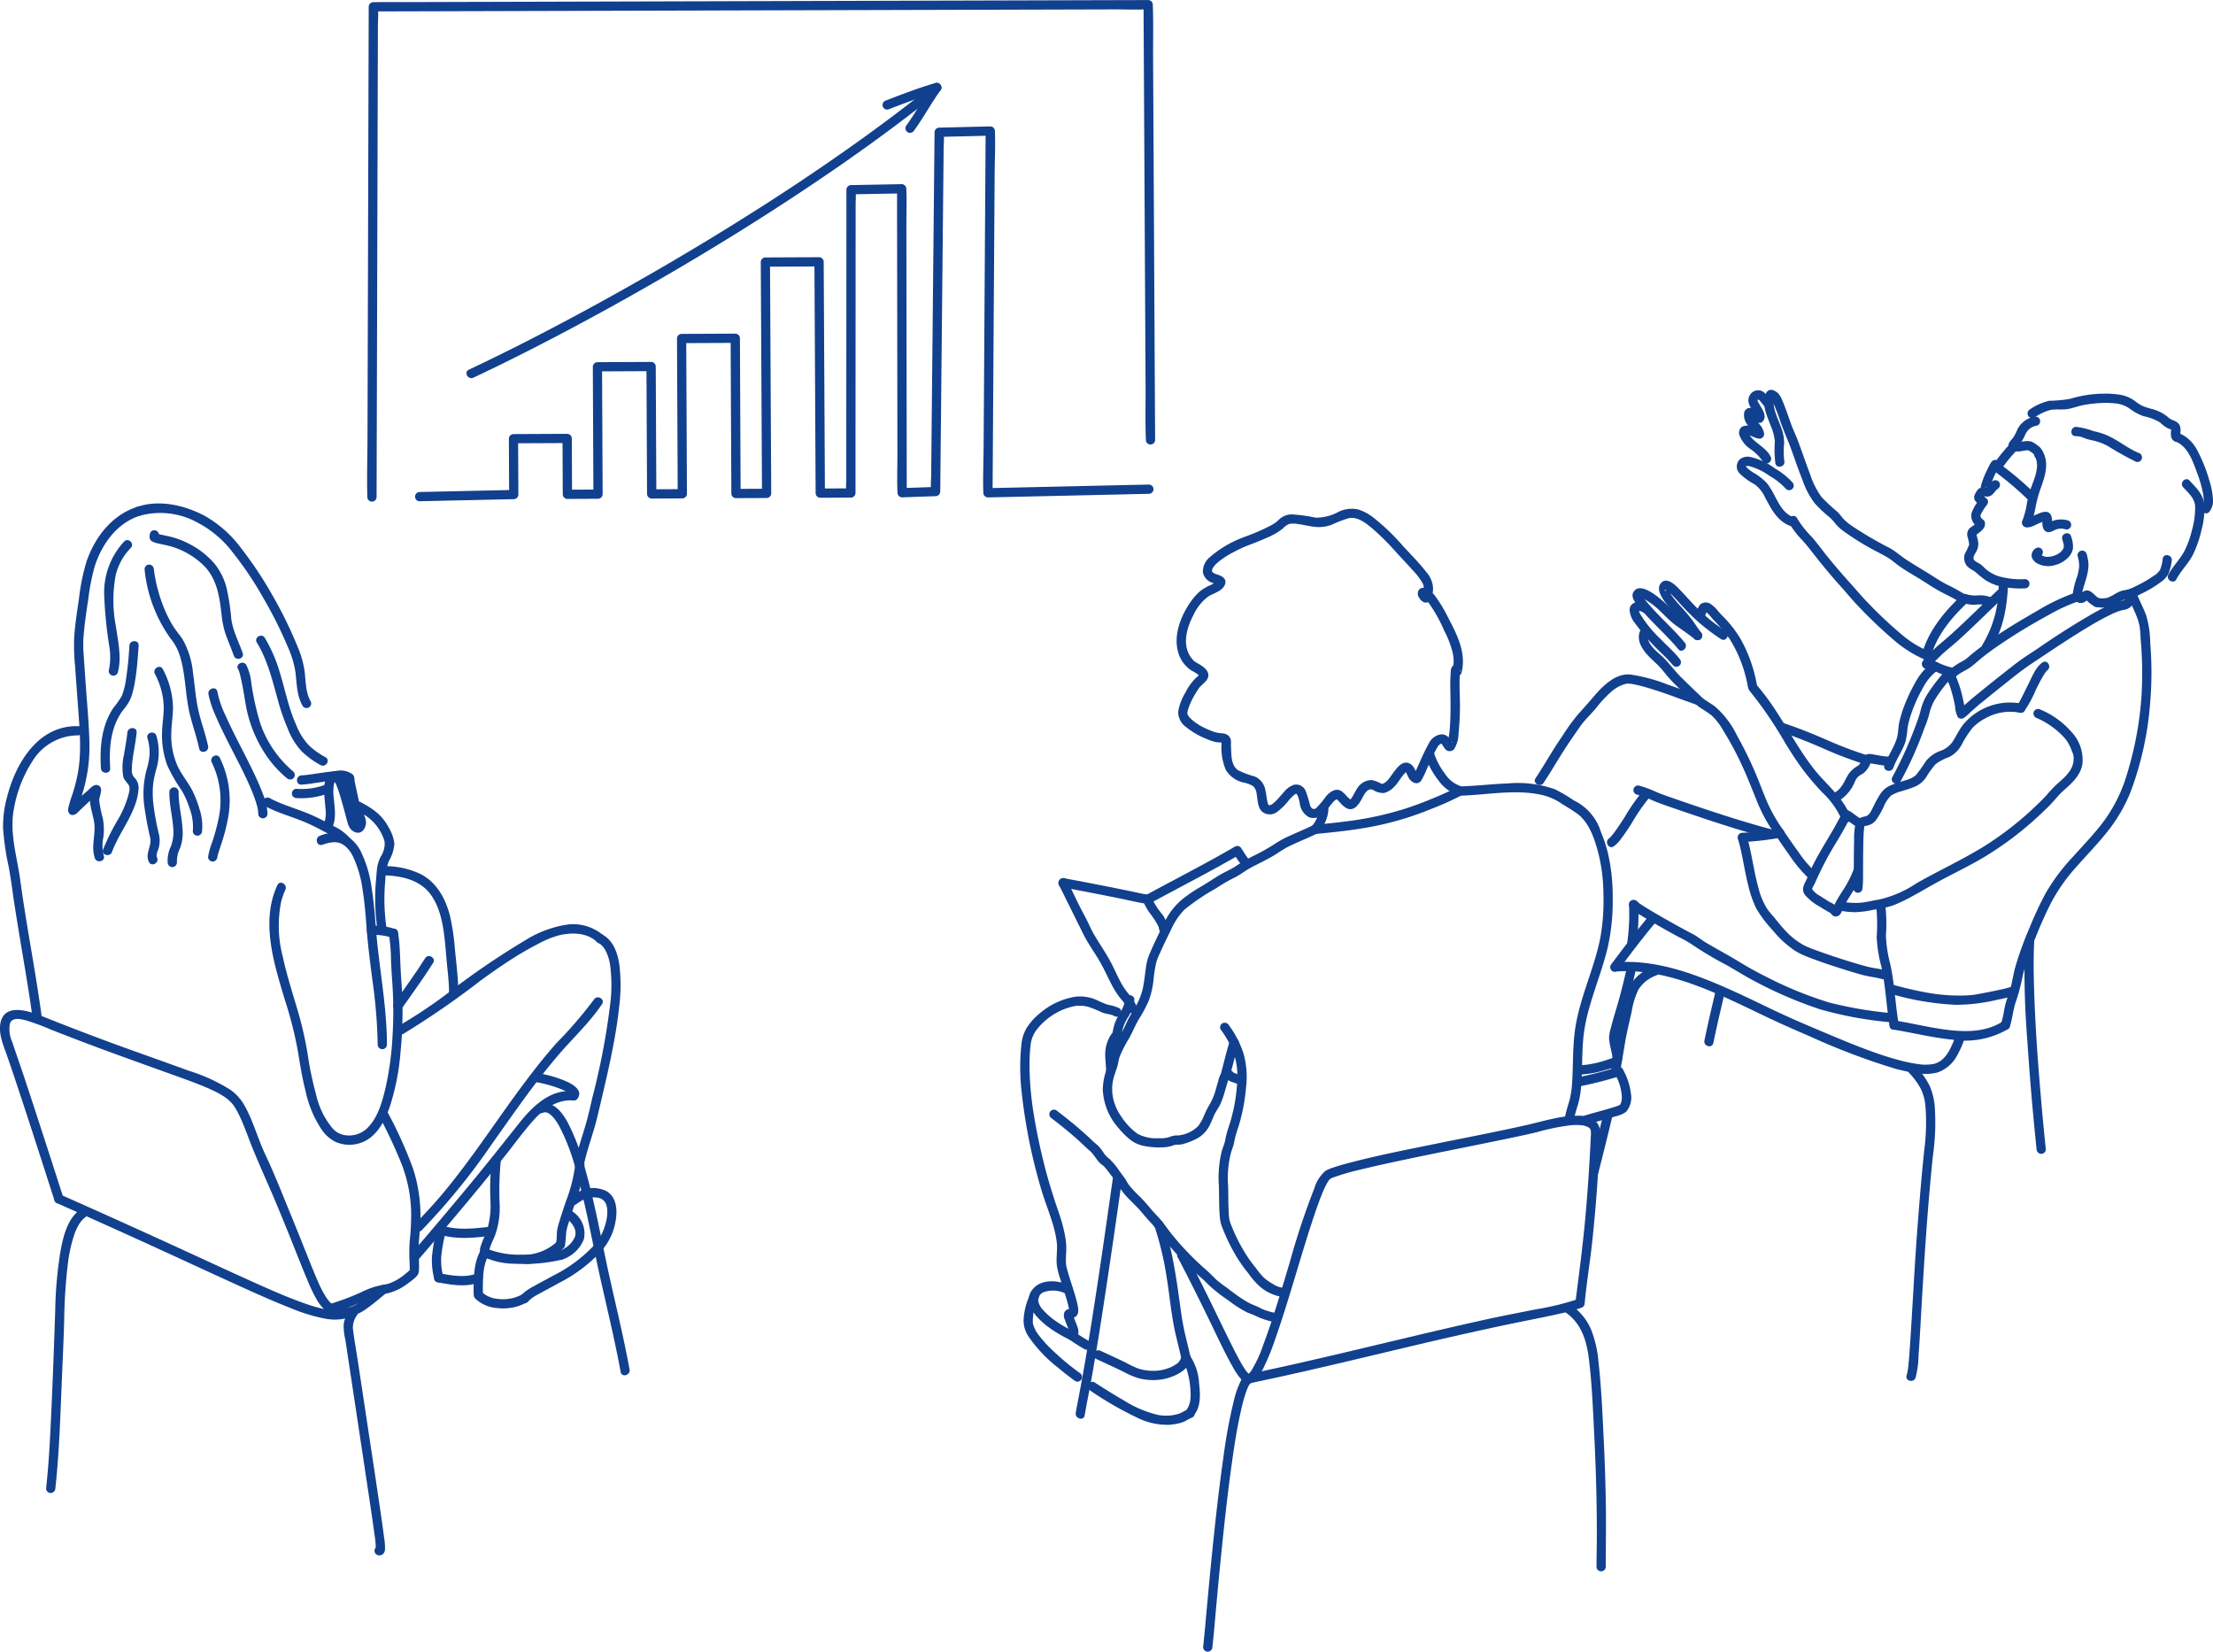 <svg xmlns="http://www.w3.org/2000/svg" width="339.66" height="253.474" viewBox="0 0 339.66 253.474"><g transform="translate(-1133.481 -2350.206)"><path d="M845.437,1051.935c-3.9,1.247-6.483,4.632-7.788,8.381a32.162,32.162,0,0,0-1.161,5.729c-.292,1.9-.572,3.812-.723,5.731a30.88,30.88,0,0,0,.127,4.58c.152,2.211.318,4.421.478,6.631.246,3.395.559,6.834-.127,10.2a27.225,27.225,0,0,1-.8,2.992,15.27,15.27,0,0,0-.6,2.041c-.084.478.122,1.017.7,1.013a1.358,1.358,0,0,0,.847-.5c.683-.629,1.335-1.292,2.038-1.9.181-.156.37-.3.554-.455.116-.1.229-.194.343-.293s.211-.1.037-.074l-.8-.326.01.021-.1-.359c.011-.145-.043.156-.057.212-.048.186-.1.371-.135.559a3.954,3.954,0,0,0-.08,1.237c.113.964.427,1.9.6,2.855.336,1.88-.511,3.8.124,5.637.3.859,1.669.49,1.37-.378a6.2,6.2,0,0,1-.061-2.825,9.376,9.376,0,0,0-.078-2.9,17.593,17.593,0,0,1-.555-2.711c-.014-.665.491-1.438.189-2.069a.728.728,0,0,0-.8-.326c-.451.065-.933.671-1.269.943s-.679.587-1.008.893c-.346.323-.688.652-1.032.978-.124.117-.247.235-.374.349l-.135.12c-.12.1.138-.075.016-.018l.359-.1h-.009l.5.208.2.455q-.032.2-.01.078a.884.884,0,0,0,.037-.164c.029-.123.064-.244.1-.365.1-.349.21-.695.32-1.04.21-.654.423-1.3.6-1.966a24.468,24.468,0,0,0,.811-6.665c-.04-2.534-.269-5.066-.455-7.592q-.245-3.333-.468-6.667a17.641,17.641,0,0,1,.067-2.794c.157-1.708.4-3.408.667-5.1a33.79,33.79,0,0,1,.986-5.08c1.087-3.424,3.391-6.677,6.936-7.812.867-.278.5-1.65-.378-1.37Z" transform="translate(309.113 1376.052)" fill="#11408e"/><path d="M942.6,1048.71a11.819,11.819,0,0,1,8.751.984,16.349,16.349,0,0,1,5.561,4.692,53.834,53.834,0,0,1,4.721,7.06,63.362,63.362,0,0,1,3.672,7.349,14.9,14.9,0,0,1,1.2,3.981c.2,1.735.2,3.561,1.095,5.116a.711.711,0,0,0,1.227-.717c-.787-1.364-.734-3.029-.918-4.547a14.836,14.836,0,0,0-1.065-3.785,63.96,63.96,0,0,0-3.71-7.625,58.724,58.724,0,0,0-4.912-7.449,18.074,18.074,0,0,0-5.658-5.05c-3.089-1.632-6.945-2.531-10.346-1.38-.862.292-.492,1.664.378,1.37Z" transform="translate(212.331 1380.647)" fill="#11408e"/><path d="M1139.569,1262.019c1.645,2.706,2.371,5.727,3.205,8.746a32.051,32.051,0,0,0,1.506,4.377,10.785,10.785,0,0,0,2.214,3.615,13.35,13.35,0,0,0,2.88,2.081c.812.417,1.532-.808.717-1.227a12.226,12.226,0,0,1-2.39-1.677,9.356,9.356,0,0,1-2.09-3.274c-1.238-2.727-1.753-5.7-2.666-8.538a22.474,22.474,0,0,0-2.15-4.819c-.474-.78-1.7-.067-1.227.717Z" transform="translate(33.331 1186.791)" fill="#11408e"/><path d="M892.33,1429.754c1-2.684,2.871-4.972,3.713-7.723a8.764,8.764,0,0,0,.376-2.048,2.235,2.235,0,0,0-.639-1.641,1.517,1.517,0,0,1-.4-1.16,13.06,13.06,0,0,1,.136-1.737c.177-1.343.469-2.67.6-4.019.088-.91-1.334-.9-1.421,0-.108,1.126-.346,2.238-.508,3.356a8.4,8.4,0,0,0-.112,3.459c.164.539.6.839.858,1.31.24.438-.021,1.227-.137,1.684a15.72,15.72,0,0,1-1.62,3.677,33.464,33.464,0,0,0-2.21,4.464c-.32.858,1.053,1.228,1.37.378Z" transform="translate(258.335 1051.198)" fill="#11408e"/><path d="M957.612,1418.817a7.549,7.549,0,0,1,.322,2.442,10.794,10.794,0,0,1-.478,2.457,14.4,14.4,0,0,0-.361,5.276,49.547,49.547,0,0,0,.936,5.108c.27,1.266-.841,2.461-.19,3.713.422.812,1.649.094,1.227-.717-.195-.375.182-1.117.28-1.495a4.29,4.29,0,0,0,0-2.142,37.771,37.771,0,0,1-.876-4.976,15.5,15.5,0,0,1,0-2.537,14.962,14.962,0,0,1,.531-2.509,9.086,9.086,0,0,0-.023-5c-.265-.873-1.637-.5-1.37.378Z" transform="translate(198.505 1044.683)" fill="#11408e"/><path d="M996.171,1507.386c-.034,2,.533,3.933.613,5.92a5.913,5.913,0,0,1-.4,2.5,5.048,5.048,0,0,0-.476,2.425.732.732,0,0,0,.711.711.715.715,0,0,0,.71-.711,4.719,4.719,0,0,1,.5-2.241,6.709,6.709,0,0,0,.377-2.68c-.08-1.987-.647-3.925-.613-5.92a.711.711,0,0,0-1.421,0Z" transform="translate(163.305 964.333)" fill="#11408e"/><path d="M981.831,1336.716a8.235,8.235,0,0,0-.379-3.344,17.7,17.7,0,0,0-1.031-2.717c-.662-1.337-1.651-2.478-2.3-3.82a11.4,11.4,0,0,1-1.013-5.076c.016-1.357.262-2.7.264-4.057a13.1,13.1,0,0,0-1.556-5.829c-.405-.82-1.631-.1-1.227.717a11.563,11.563,0,0,1,1.36,4.9c.023,1.332-.215,2.651-.257,3.981a13.322,13.322,0,0,0,.822,5.209,25.907,25.907,0,0,0,2.222,3.855,13.058,13.058,0,0,1,1.141,2.575,8.1,8.1,0,0,1,.537,3.606.715.715,0,0,0,.71.71.727.727,0,0,0,.711-.71Z" transform="translate(182.662 1141.031)" fill="#11408e"/><path d="M1062.169,1456.1a13.371,13.371,0,0,1,.974,8.923,30.771,30.771,0,0,1-.935,3.369,11.294,11.294,0,0,0-.609,2.209.715.715,0,0,0,.71.71.727.727,0,0,0,.71-.71c-.026.229.046-.2.067-.275.047-.182.1-.361.159-.54.137-.437.286-.87.427-1.306a27.482,27.482,0,0,0,.943-3.614,14.725,14.725,0,0,0-1.221-9.483c-.42-.813-1.646-.095-1.227.717Z" transform="translate(103.82 1011.112)" fill="#11408e"/><path d="M1062.138,1347.2a14.39,14.39,0,0,0,1.046,3.2c.563,1.334,1.2,2.636,1.848,3.93,1.327,2.647,2.778,5.259,3.879,8.011a17.535,17.535,0,0,1,.631,1.82,4.87,4.87,0,0,1,.238,1.412.711.711,0,0,0,1.421,0,9.183,9.183,0,0,0-.708-3.06c-.488-1.309-1.078-2.579-1.688-3.835-1.337-2.753-2.819-5.438-4.066-8.235a15.145,15.145,0,0,1-1.232-3.621c-.149-.9-1.518-.518-1.37.378Z" transform="translate(103.339 1109.533)" fill="#11408e"/><path d="M1117.758,1321.515a16.852,16.852,0,0,1-5.066-7.338,40.331,40.331,0,0,1-1.4-6.262,7.879,7.879,0,0,0-.785-2.8c-.505-.757-1.737-.046-1.227.717a.98.98,0,0,1,.081.144c.045.1-.035-.112.022.063s.12.376.17.567c.129.488.231.982.328,1.477.2,1,.361,2.015.531,3.024a20.111,20.111,0,0,0,2.905,7.521,16.856,16.856,0,0,0,3.439,3.892.732.732,0,0,0,1,0,.715.715,0,0,0,0-1Z" transform="translate(60.764 1147.115)" fill="#11408e"/><path d="M896.265,1106.341a11.5,11.5,0,0,0-3.079,8.027,65.746,65.746,0,0,0,.812,8.209,9.628,9.628,0,0,1-.084,3.486.711.711,0,0,0,1.37.378c.615-2.229.039-4.719-.273-6.951a21.068,21.068,0,0,1-.045-8.008,8.963,8.963,0,0,1,2.3-4.136c.641-.653-.363-1.659-1-1Z" transform="translate(256.28 1326.958)" fill="#11408e"/><path d="M968.415,1173.674c-.414-1.947-1.138-3.811-1.549-5.758-.382-1.808-.5-3.66-.766-5.486a12.809,12.809,0,0,0-1.635-5.209c-.469-.709-1.048-1.331-1.483-2.065a20.128,20.128,0,0,1-1.26-2.5,23.823,23.823,0,0,1-1.637-6.13.734.734,0,0,0-.71-.71.715.715,0,0,0-.71.71,21.862,21.862,0,0,0,3.952,10.581,8.079,8.079,0,0,1,1.306,2.24A15.79,15.79,0,0,1,964.6,1162c.32,1.824.429,3.679.744,5.5.384,2.229,1.23,4.338,1.7,6.546.19.894,1.56.516,1.37-.378Z" transform="translate(197.005 1291.034)" fill="#11408e"/><path d="M740.919,1407.533c-6.078-.142-9.519,5.564-10.877,10.783a17.014,17.014,0,0,0-.631,4.946,40.788,40.788,0,0,0,.868,5.9c.345,1.837.565,3.694.847,5.542.278,1.823.575,3.643.877,5.462.661,3.984,1.363,7.964,1.908,11.967a.715.715,0,0,0,.874.5.73.73,0,0,0,.5-.874c-.936-6.881-2.311-13.695-3.239-20.577-.494-3.664-1.694-7.281-.968-11a19.692,19.692,0,0,1,2.841-7.275,8.209,8.209,0,0,1,7-3.956.711.711,0,0,0,0-1.421Z" transform="translate(404.546 1054.108)" fill="#11408e"/><path d="M1162.2,1661.644c-2.649,5.7-.443,12.291,1.25,17.934a59.6,59.6,0,0,1,1.912,7.645c.324,2.015.654,4.03,1.16,6.009a16.919,16.919,0,0,0,2.511,5.985,5.664,5.664,0,0,0,2.1,1.832,5.323,5.323,0,0,0,3.689.2c2.565-.785,3.867-3.372,4.674-5.733a36.62,36.62,0,0,0,1.6-8.218,64.648,64.648,0,0,0,.279-8.45c-.038-1.192-.148-2.376-.221-3.566-.09-1.471-.105-2.946-.215-4.416a18.926,18.926,0,0,0-.243-2.02c-.166-.9-1.535-.518-1.37.378a28.221,28.221,0,0,1,.314,3.99c.049,1.229.133,2.452.217,3.679a62.31,62.31,0,0,1,.024,7.715,46.961,46.961,0,0,1-1.08,8.129c-.507,2.158-1.2,4.692-2.875,6.26a4.015,4.015,0,0,1-3.385,1.011,3.184,3.184,0,0,1-1.868-1.033,12.253,12.253,0,0,1-2.532-5.187,51.379,51.379,0,0,1-1.265-6.012,54.456,54.456,0,0,0-1.437-6.473c-.841-2.906-1.794-5.784-2.426-8.745a18.593,18.593,0,0,1-.235-8.363,10.366,10.366,0,0,1,.644-1.836c.383-.824-.841-1.546-1.227-.717Z" transform="translate(13.856 824.399)" fill="#11408e"/><path d="M1319.671,1732.05a9.055,9.055,0,0,1,3.2.441.711.711,0,0,0,.378-1.37,10.228,10.228,0,0,0-3.58-.492c-.907.061-.914,1.483,0,1.421Z" transform="translate(-129.19 761.631)" fill="#11408e"/><path d="M1238.516,1582.479c1.182-.393,2.328-.678,3.407.13a4.872,4.872,0,0,1,1.267,1.625,17.543,17.543,0,0,1,1.536,5.418c.277,1.752.418,3.521.549,5.289.2,2.73.548,5.442.9,8.156a80.721,80.721,0,0,1,.83,10.07.711.711,0,0,0,1.421,0c-.013-6.1-1.273-12.11-1.722-18.182-.143-1.93-.308-3.858-.613-5.771a18.152,18.152,0,0,0-1.717-5.786,5.734,5.734,0,0,0-1.94-2.186,4.836,4.836,0,0,0-4.291-.132c-.864.287-.494,1.66.378,1.37Z" transform="translate(-55.554 897.368)" fill="#11408e"/><path d="M1150.591,1524.577c1.989,1.064,4.159,1.621,6.223,2.5,1.122.479,2.2,1.056,3.275,1.631a7.242,7.242,0,0,1,2.45,1.67c.522.743,1.754.033,1.227-.717a7.492,7.492,0,0,0-2.638-2.005c-1.088-.6-2.192-1.185-3.327-1.688-2.138-.948-4.423-1.513-6.492-2.619-.806-.431-1.525.795-.717,1.227Z" transform="translate(23.575 949.342)" fill="#11408e"/><path d="M1250.143,1488.977c.689-1.41.379-3.078.257-4.577a6.794,6.794,0,0,1,.032-2.164,2.417,2.417,0,0,1,.282-.583c.058-.112-.007-.008-.054,0-.17.037-.171.011-.323-.035.131.039-.064-.1.027.026.106.146-.044-.089.061.076a4.868,4.868,0,0,1,.317.587,14.477,14.477,0,0,1,.536,1.468c.374,1.17.678,2.36,1,3.544.243.889.393,1.92,1.351,2.314.995.409,1.646-.486,1.716-1.384a3.421,3.421,0,0,0-.509-1.652c-.105-.233-.21-.462-.294-.7a1.547,1.547,0,0,1-.093-.322l.013.093q-.048.57-.911.5a.955.955,0,0,0,.155.074c.488.275,1.01.486,1.479.8a7.182,7.182,0,0,1,3.006,4.02,3.6,3.6,0,0,1-.6,2.353,6.324,6.324,0,0,0-.492,1.415c-.106.6-.14,1.229-.19,1.839a32.3,32.3,0,0,0,.175,7.83.716.716,0,0,0,.874.5.728.728,0,0,0,.5-.874,30.445,30.445,0,0,1-.145-7.2,8.434,8.434,0,0,1,.535-2.848,6.154,6.154,0,0,0,.852-2.672,6.433,6.433,0,0,0-.9-2.516,7.346,7.346,0,0,0-1.719-2.179,10.44,10.44,0,0,0-1.825-1.258c-.488-.256-1.246-.833-1.809-.517-.655.367-.351,1.181-.132,1.711.136.329.283.652.43.976.055.122.113.243.164.366-.05-.123.036.346.027,0,0,.021-.056.47-.063.461-.063-.085.625-.032.115-.251.034.014.16.152.045.038-.078-.077.065.172.02.051-.014-.037-.03-.074-.042-.113-.139-.426-.262-.855-.38-1.287-.336-1.231-.652-2.469-1.05-3.682-.29-.881-.625-2.222-1.469-2.757a1.123,1.123,0,0,0-1.51.341,3.654,3.654,0,0,0-.68,2.373c-.008.938.127,1.872.19,2.806a4.744,4.744,0,0,1-.194,2.31c-.4.818.825,1.54,1.227.717Z" transform="translate(-65.685 988.268)" fill="#11408e"/><path d="M1198.09,1503.756a11.932,11.932,0,0,0,5.162-.817.717.717,0,0,0,.255-.972.727.727,0,0,0-.972-.255,10.442,10.442,0,0,1-4.445.623.711.711,0,0,0,0,1.421Z" transform="translate(-19.124 968.924)" fill="#11408e"/><path d="M1263.523,1482.427a3.017,3.017,0,0,0,1.557-.97,1.019,1.019,0,0,0-.171-1.321,3.083,3.083,0,0,0-2.647-.422.711.711,0,1,0,.378,1.37c.069-.016.139-.027.209-.042-.157.034.02,0,.085,0a3.348,3.348,0,0,1,.445,0c.068,0,.239.04.08,0,.067.015.135.023.2.039s.124.033.185.051c.029.009.056.021.085.03-.055-.017-.128-.068-.036-.012a.76.76,0,0,0,.067.038c.079.037,0,.032,0,0,0-.006-.07-.064-.011,0s-.1-.137-.058-.073-.061-.164-.041-.094a1.382,1.382,0,0,1-.009-.189.454.454,0,0,1,.062-.161c.043-.115-.092.086-.03.03s-.023.016-.041.027c-.036.023-.072.046-.109.068a3.633,3.633,0,0,1-.582.265.73.73,0,0,0-.5.874.716.716,0,0,0,.874.5Z" transform="translate(-77.367 988.864)" fill="#11408e"/><path d="M1206.355,1483c1.644-.091,3.258-.512,4.9-.6.909-.051.915-1.472,0-1.421-1.644.092-3.258.513-4.9.6-.909.05-.915,1.472,0,1.421Z" transform="translate(-26.607 987.619)" fill="#11408e"/><path d="M1282.961,1485.529l.92,4.277c.192.894,1.562.515,1.37-.378l-.92-4.277c-.192-.893-1.562-.515-1.37.378Z" transform="translate(-96.559 984.303)" fill="#11408e"/><path d="M1254.729,2060.052a43.206,43.206,0,0,0,4.538-1.686c.624-.271,1.224-.611,1.871-.823a18.8,18.8,0,0,1,2.107-.521,8,8,0,0,0,3.011-1.462,10.641,10.641,0,0,0,1.292-1.034,1.386,1.386,0,0,0,.46-1.023c.066-1.088-.057-2.191-.049-3.28.01-1.468.245-2.925.278-4.394a23.584,23.584,0,0,0-1.124-7.9,65.425,65.425,0,0,0-3.936-8.718c-.409-.818-1.635-.1-1.227.717a75.169,75.169,0,0,1,3.463,7.436,22.122,22.122,0,0,1,1.4,7.147,36.7,36.7,0,0,1-.224,4.516,27.444,27.444,0,0,0-.011,3.407c.006.231.013.462.013.694,0,.091,0,.183,0,.274,0,.043,0,.087-.005.13,0,.089.023.062,0,.035-.037-.045.035-.066,0,0s.124-.207.117-.209a1.737,1.737,0,0,0-.185.189,7.149,7.149,0,0,1-.559.477,8,8,0,0,1-2.586,1.522c-.7.186-1.424.284-2.125.479a13.613,13.613,0,0,0-2.074.833,38.369,38.369,0,0,1-4.818,1.82c-.871.268-.5,1.64.378,1.37Z" transform="translate(-70.227 491.644)" fill="#11408e"/><path d="M734.213,1896.19q-2.5-7.8-5.054-15.593c-.675-2.047-1.353-4.094-2.06-6.131-.253-.729-.5-1.455-.738-2.19a4.645,4.645,0,0,1-.344-2.875c.385-.982,1.764-.624,2.528-.417a37.134,37.134,0,0,1,3.784,1.411q2.486.976,4.982,1.925c4.721,1.793,9.481,3.474,14.232,5.185,1.449.522,2.9,1.046,4.321,1.635l.2.083-.03-.013.11.047q.212.092.424.185c.246.11.491.223.734.341.437.212.868.439,1.283.694.176.108.349.221.518.341.05.035.261.193.179.13s.12.1.163.133a6.771,6.771,0,0,1,.768.776c.02.023.111.141.029.035s.086.12.111.155a8.929,8.929,0,0,1,.485.788,18.891,18.891,0,0,1,.871,1.832c.556,1.323,1.031,2.679,1.574,4.008,1.21,2.962,2.559,5.872,3.786,8.829q1.414,3.406,2.774,6.834c.62,1.553,1.233,3.109,1.888,4.648a23.415,23.415,0,0,0,1.359,2.817,6.8,6.8,0,0,0,1.4,1.74,3.989,3.989,0,0,0,2.8,1.021,7.166,7.166,0,0,0,3.6-1.462c1.033-.721,1.969-1.564,2.949-2.353a.716.716,0,0,0,0-1,.726.726,0,0,0-1,0c-.989.8-1.926,1.656-2.991,2.354a4.449,4.449,0,0,1-3.286.99,2.524,2.524,0,0,1-.781-.338c-.046-.03-.327-.234-.2-.133.113.086-.024-.019-.048-.04-.117-.1-.234-.2-.344-.313s-.229-.245-.336-.373c-.029-.034-.056-.07-.085-.105-.011-.013.1.138.017.021-.055-.078-.112-.155-.166-.233a15.65,15.65,0,0,1-1.318-2.5c-.571-1.28-1.107-2.64-1.674-4.06-.854-2.137-1.707-4.273-2.581-6.4-1.251-3.046-2.459-6.139-3.867-9.116-1.175-2.483-1.854-5.209-3.242-7.592a7.227,7.227,0,0,0-2.078-2.281,26.86,26.86,0,0,0-6.51-2.969c-4.378-1.61-8.788-3.131-13.159-4.762q-4.614-1.722-9.186-3.55c-1.908-.765-5.736-2.133-6.429.909-.377,1.655.376,3.393.924,4.953.526,1.5,1.032,3,1.534,4.51,1.427,4.282,2.816,8.576,4.2,12.872q.8,2.489,1.6,4.979c.278.867,1.651.5,1.37-.378Z" transform="translate(409 637.832)" fill="#11408e"/><path d="M812.886,2167.592q8.235,3.64,16.418,7.395c3.879,1.777,7.748,3.574,11.633,5.335,2.635,1.195,5.276,2.386,7.973,3.436a26.25,26.25,0,0,0,5.12,1.565,7.592,7.592,0,0,0,3.676-.14c.12-.04.237-.085.354-.134a.734.734,0,0,0,.5-.874.715.715,0,0,0-.874-.5,5.18,5.18,0,0,1-.706.238q-.181.047-.366.08c-.06.011-.121.019-.182.03-.134.025.174-.018.061-.008-.034,0-.067.009-.1.011a8.675,8.675,0,0,1-1.755-.041c.143.017.055.009-.079-.013l-.258-.043q-.259-.046-.517-.1c-.384-.083-.765-.181-1.143-.289-.905-.257-1.8-.568-2.676-.9-2.544-.954-4.856-1.994-7.371-3.127-3.687-1.661-7.355-3.366-11.031-5.052q-7.81-3.584-15.659-7.082-1.148-.51-2.3-1.018a.734.734,0,0,0-.972.255.715.715,0,0,0,.255.972Z" transform="translate(329.283 367.232)" fill="#11408e"/><path d="M804.315,2189.853c-1.974,1.421-2.607,4.189-3.017,6.445a62.1,62.1,0,0,0-.8,9.016c-.216,6.44-.451,12.88-.783,19.315-.138,2.671-.325,5.339-.619,8a.715.715,0,0,0,.71.711.727.727,0,0,0,.711-.711c.583-5.269.746-10.574.966-15.868.138-3.319.3-6.638.391-9.959a81.239,81.239,0,0,1,.562-8.636,23.058,23.058,0,0,1,.971-4.429,8.208,8.208,0,0,1,.728-1.6,3.971,3.971,0,0,1,.9-1.053.732.732,0,0,0,.255-.972.715.715,0,0,0-.972-.255Z" transform="translate(341.459 345.987)" fill="#11408e"/><path d="M1281.931,2350.443a5.738,5.738,0,0,0-.854,2.114,9.4,9.4,0,0,0,.265,2.461l.714,4.727q.612,4.048,1.224,8.1.843,5.576,1.68,11.153.259,1.742.512,3.485.1.661.188,1.323.038.272.075.545c.012.086.045.337.015.108l.032.243a16.167,16.167,0,0,1,.229,2.253c0,.119-.057.349.013.025-.035.163,0,.02.038-.054a.584.584,0,0,1,.492-.281l-.222.03a.715.715,0,0,0-.5.874.73.73,0,0,0,.874.5c-.356.051-.073.029.069-.01a.838.838,0,0,0,.368-.208,1.036,1.036,0,0,0,.277-.693,8.791,8.791,0,0,0-.136-1.769c-.214-1.732-.472-3.458-.727-5.184q-.746-5.061-1.519-10.118-.565-3.742-1.132-7.484l-.672-4.448c-.249-1.648-.56-3.3-.748-4.956a3.334,3.334,0,0,1,.668-2.011.711.711,0,0,0-1.227-.717Z" transform="translate(-94.848 200.83)" fill="#11408e"/><path d="M1341.345,1635.805c2.661.068,5.5.728,7.111,3.022,1.544,2.192,1.918,5.04,2.173,7.642.105,1.074.179,2.151.289,3.225.143,1.393.292,2.786.3,4.188a.711.711,0,0,0,1.421,0c-.011-2.351-.339-4.712-.554-7.052a32.348,32.348,0,0,0-.722-4.759c-.657-2.672-2.019-5.192-4.551-6.488a12.629,12.629,0,0,0-5.467-1.2.711.711,0,0,0,0,1.421Z" transform="translate(-148.808 848.745)" fill="#11408e"/><path d="M1362.773,1788.1c1.6-2.319,3.29-4.584,4.789-6.973.488-.777-.741-1.491-1.227-.717-1.5,2.389-3.186,4.654-4.789,6.973-.521.754.71,1.465,1.227.717Z" transform="translate(-167.602 716.852)" fill="#11408e"/><path d="M1367.932,1745.514a129.642,129.642,0,0,0,11.861-8.181c1.935-1.406,3.9-2.778,5.946-4.017,1-.6,2.017-1.175,3.059-1.7a14.322,14.322,0,0,1,2.949-1.2c1.932-.483,4.366-.473,5.884,1,.656.637,1.662-.366,1-1a7.072,7.072,0,0,0-5.778-1.628,16.894,16.894,0,0,0-6.18,2.348,121.88,121.88,0,0,0-12.38,8.484,76.505,76.505,0,0,1-7.082,4.674.711.711,0,0,0,.717,1.227Z" transform="translate(-172.535 763.345)" fill="#11408e"/><path d="M1660.018,1745.769a2,2,0,0,1,.666.493c.06.062.117.126.173.192.073.085-.016-.031.071.091a4.6,4.6,0,0,1,.289.463,7.157,7.157,0,0,1,.68,2.177,23.406,23.406,0,0,1,0,6.161,108.357,108.357,0,0,1-2.69,14.084c-.3,1.265-.571,2.541-.919,3.794-.554,1.99-1.262,3.936-1.718,5.954-.2.89,1.168,1.271,1.37.378.417-1.842,1.042-3.624,1.57-5.435.362-1.241.639-2.5.937-3.761.545-2.3,1.088-4.608,1.567-6.927.525-2.54.982-5.1,1.262-7.679a26.305,26.305,0,0,0,.037-6.64c-.256-1.748-.92-3.692-2.581-4.571-.808-.428-1.527.8-.717,1.227Z" transform="translate(-434.778 749.102)" fill="#11408e"/><path d="M1392.224,2024.438c4.433-5.156,8.823-10.351,13.073-15.66,1.521-1.9,2.952-3.91,4.587-5.717,1.521-1.681,3.711-3.162,6.054-2.912a.715.715,0,0,0,.71-.71.727.727,0,0,0-.71-.71c-3.571-.381-6.323,2.334-8.364,4.9-2.47,3.107-4.933,6.218-7.462,9.277q-4.389,5.31-8.892,10.525c-.593.69.407,1.7,1,1Z" transform="translate(-194.414 518.946)" fill="#11408e"/><path d="M1588.611,1971.162a20.232,20.232,0,0,1,3.429.928,7.054,7.054,0,0,1,1.451.693.737.737,0,0,1,.172.135,1.139,1.139,0,0,1,.089.091c.072.083-.066-.087-.006-.007s0,.027,0-.059.068-.168-.03-.037a.716.716,0,0,0,.255.972.727.727,0,0,0,.972-.255c.91-1.223-.863-2.212-1.76-2.6a19.1,19.1,0,0,0-4.194-1.234c-.894-.158-1.278,1.211-.378,1.37Z" transform="translate(-372.807 545.121)" fill="#11408e"/><path d="M1593.976,2019.923c-.188.08.063-.013.1-.026a1.515,1.515,0,0,1,.181-.038c-.222.04.019.008.079.007.03,0,.059,0,.089,0,.146,0-.145-.037-.012,0l.219.056c.169.042-.048-.033.047.014a2.919,2.919,0,0,1,.426.256c-.15-.109.077.067.108.094.057.051.112.1.166.157a5.252,5.252,0,0,1,.408.462c-.072-.091.106.145.129.178q.081.115.158.232c.137.208.266.422.389.639a31.159,31.159,0,0,1,2.578,6.793c1.492,5.2,2.419,10.534,3.58,15.813,1.11,5.048,2.359,10.066,3.288,15.152.164.9,1.534.518,1.37-.378-.859-4.7-1.991-9.344-3.034-14.006-.634-2.831-1.19-5.678-1.791-8.516-.592-2.8-1.23-5.588-2.014-8.338a33.3,33.3,0,0,0-2.733-7.2c-.9-1.606-2.414-3.451-4.452-2.578a.716.716,0,0,0-.255.972.728.728,0,0,0,.972.255Z" transform="translate(-377.167 501.041)" fill="#11408e"/><path d="M1628.143,2112a24.3,24.3,0,0,1-1.469,5.678c-.315.956-.639,1.91-.93,2.874a13,13,0,0,0-.352,1.3c-.13.681-.025,1.386-.192,2.059a.711.711,0,0,0,1.37.377,17.676,17.676,0,0,0,.183-1.982,9.021,9.021,0,0,1,.362-1.377c.3-1.01.646-2.009.976-3.011a25.131,25.131,0,0,0,1.474-5.918c.066-.912-1.355-.908-1.421,0Z" transform="translate(-406.373 416.994)" fill="#11408e"/><path d="M1503.9,2106.052a42.768,42.768,0,0,0-.192,6.228,12.724,12.724,0,0,1-.667,4.921,18.489,18.489,0,0,0-.832,2.058c-.2.672-.183,1.258.493,1.626a11.491,11.491,0,0,0,4.835,1.032,25.227,25.227,0,0,0,7.116-.624c.889-.211.513-1.582-.378-1.37a23.727,23.727,0,0,1-5.731.6,13.257,13.257,0,0,1-4.776-.7c-.09-.036-.185-.08-.276-.126a.907.907,0,0,0-.177-.1l-.034-.02a.517.517,0,0,1,.221.408c-.039-.017.016-.128.023-.153.043-.155.088-.308.141-.46.208-.591.476-1.157.722-1.732a12.5,12.5,0,0,0,.739-4.842,47.175,47.175,0,0,1,.143-6.37.735.735,0,0,0-.5-.874.715.715,0,0,0-.874.5Z" transform="translate(-294.957 422.227)" fill="#11408e"/><path d="M1492.961,2252.78c-1.126,1.942-1.117,4.35-1.118,6.529a.711.711,0,0,0,1.421,0c0-1.915-.068-4.1.924-5.812a.711.711,0,0,0-1.227-.717Z" transform="translate(-285.67 289.24)" fill="#11408e"/><path d="M1626.818,2194.051c.827.691,1.613,1.659,1.251,2.8a3.9,3.9,0,0,1-2.4,2.137.732.732,0,0,0-.5.874.716.716,0,0,0,.874.5,5.38,5.38,0,0,0,3.392-3.13,4.009,4.009,0,0,0-1.616-4.182c-.7-.583-1.707.417-1,1Z" transform="translate(-406.346 343.164)" fill="#11408e"/><path d="M1647.131,2160.191a7.686,7.686,0,0,1,1.639-.94.715.715,0,0,0,.255-.972.728.728,0,0,0-.972-.255,8.981,8.981,0,0,0-1.926,1.163.714.714,0,0,0,0,1,.728.728,0,0,0,1,0Z" transform="translate(-425.151 374.784)" fill="#11408e"/><path d="M1665.732,2157.586a5.394,5.394,0,0,1,1.4-.142,1.975,1.975,0,0,1,.443.057q.132.03.26.072a.572.572,0,0,1,.165.066c.062.031.121.066.181.1.038.022.076.049.112.075-.01-.008-.075-.061-.012-.01a2.017,2.017,0,0,1,.167.156c.029.03.166.2.1.106a1.634,1.634,0,0,1,.326.708c.021.08.038.159.055.24.007.035.013.071.019.106.02.12-.01-.1,0,.027a4.712,4.712,0,0,1,.028.525,5.842,5.842,0,0,1-.084,1,9.3,9.3,0,0,1-.658,2.139,6.81,6.81,0,0,1-1.179,1.854c-.633.66.37,1.666,1,1a9.108,9.108,0,0,0,2.2-4.62c.287-1.625.172-3.649-1.422-4.576a4.871,4.871,0,0,0-3.483-.263c-.893.193-.515,1.563.378,1.37Z" transform="translate(-442.283 376.521)" fill="#11408e"/><path d="M1433.062,2217.942c2.4.759,5.081.5,7.538.208a.732.732,0,0,0,.71-.71.715.715,0,0,0-.71-.71c-2.327.275-4.886.562-7.16-.158-.874-.276-1.248,1.095-.378,1.37Z" transform="translate(-232.009 321.74)" fill="#11408e"/><path d="M1424.951,2217.317a24.346,24.346,0,0,0-.779,4.317,11.26,11.26,0,0,0,.363,3.372.711.711,0,0,0,1.37-.378,9.9,9.9,0,0,1-.312-2.994,22.25,22.25,0,0,1,.729-3.939c.218-.888-1.152-1.267-1.37-.378Z" transform="translate(-224.395 321.491)" fill="#11408e"/><path d="M1395.261,1882.76a101.429,101.429,0,0,0,10.944-13.445c3.325-4.668,6.558-9.419,10.313-13.759,2.181-2.52,4.635-4.8,6.5-7.582.512-.761-.719-1.473-1.227-.717a64.817,64.817,0,0,1-5.731,6.666c-1.895,2.128-3.65,4.38-5.349,6.666-3.407,4.587-6.553,9.366-10.066,13.875a75.614,75.614,0,0,1-6.393,7.29.711.711,0,0,0,1,1Z" transform="translate(-197.137 656.328)" fill="#11408e"/><path d="M1568.3,2253.827a6.688,6.688,0,0,1,1.771-1.222c1.013-.571,2.046-1.1,3.061-1.673a22.773,22.773,0,0,0,6.45-4.872c.586-.7-.414-1.705-1-1a22.127,22.127,0,0,1-6.379,4.771c-1,.555-2.017,1.079-3.01,1.646a7.149,7.149,0,0,0-1.892,1.349c-.6.687.4,1.7,1,1.005Z" transform="translate(-353.809 296.136)" fill="#11408e"/><path d="M1572.7,2244.609a9.287,9.287,0,0,0,5.506-2.4c.705-.583-.305-1.584-1-1a7.71,7.71,0,0,1-4.5,1.987c-.912.031-.916,1.452,0,1.421Z" transform="translate(-358.251 299.569)" fill="#11408e"/><path d="M1492.258,2322.636a5.363,5.363,0,0,0,3.339,1.493,7.587,7.587,0,0,0,4.629-.863c.8-.438.086-1.666-.717-1.227a6.147,6.147,0,0,1-3.779.686,4.02,4.02,0,0,1-2.466-1.094c-.606-.687-1.608.321-1,1Z" transform="translate(-285.877 226.808)" fill="#11408e"/><path d="M1428.493,2295.113c2.035.388,4.452.81,6.437,0a.733.733,0,0,0,.5-.874.715.715,0,0,0-.874-.5c-1.756.717-3.878.344-5.681,0-.894-.17-1.276,1.2-.378,1.37Z" transform="translate(-227.857 251.88)" fill="#11408e"/><path d="M966.886,1090.717c-.074.491-.119.944.386,1.221a3.386,3.386,0,0,0,.845.28c.764.18,1.535.314,2.287.547a12.007,12.007,0,0,1,4.672,2.776c2.11,2.035,2.5,4.859,2.818,7.642a13.466,13.466,0,0,0,.65,3.057c.381,1.075.854,2.116,1.22,3.2.292.861,1.665.492,1.37-.378-.6-1.767-1.552-3.472-1.76-5.349a33.319,33.319,0,0,0-.71-4.616,9.763,9.763,0,0,0-1.779-3.673,12.546,12.546,0,0,0-3.846-3.071,12.717,12.717,0,0,0-3.165-1.2c-.381-.091-.765-.166-1.148-.249-.162-.035-.324-.07-.483-.115l-.153-.045c-.213-.061-.1-.069.048.131l.1.359a.581.581,0,0,0,.024-.134.734.734,0,0,0-.5-.874.715.715,0,0,0-.874.5Z" transform="translate(189.599 1341.38)" fill="#11408e"/><path d="M888.942,1289.4c-.186-3.155.043-6.4,2.035-9.005a6.7,6.7,0,0,0,1.214-1.985,17.163,17.163,0,0,0,.6-2.606c.279-1.73.393-3.48.517-5.227.065-.913-1.356-.908-1.421,0a50.5,50.5,0,0,1-.523,5.185,11.249,11.249,0,0,1-.636,2.531,13.83,13.83,0,0,1-1.32,1.868c-1.813,2.758-2.078,6.028-1.889,9.239.053.909,1.475.915,1.421,0Z" transform="translate(261.452 1178.709)" fill="#11408e"/><path d="M2543.539,1567.628c-1.3.631-2.646,1.177-3.958,1.788a15.376,15.376,0,0,0-1.942,1.1,30.615,30.615,0,0,1-2.993,1.689,23.429,23.429,0,0,0-2.8,1.6c-.87.6-1.865.982-2.764,1.536-.951.586-1.873,1.205-2.839,1.768a21.747,21.747,0,0,0-2.481,1.662,10.173,10.173,0,0,0-2.843,3.458q-.938,1.824-1.79,3.693c-.262.572-.52,1.146-.755,1.73a7.878,7.878,0,0,0-.436,1.778c-.159,1.042-.239,2.1-.46,3.127a10.076,10.076,0,0,1-1.239,3.066c-.311.524-.64,1.039-.926,1.577s-.52,1.11-.8,1.655c-.564,1.1-1.211,2.162-1.732,3.286a8.761,8.761,0,0,0-.487,1.665c-.114.464-.273.917-.429,1.368a9.3,9.3,0,0,0-.544,3.019.711.711,0,0,0,1.421,0,7.78,7.78,0,0,1,.455-2.531c.122-.353.246-.7.353-1.061.142-.478.19-.984.345-1.457a19.4,19.4,0,0,1,1.527-2.967c.5-.933.9-1.915,1.438-2.829a19.96,19.96,0,0,0,1.542-2.9,13.51,13.51,0,0,0,.7-3.1,19.021,19.021,0,0,1,.442-2.779,8.346,8.346,0,0,1,.443-1.12c.557-1.266,1.157-2.514,1.775-3.751a10.507,10.507,0,0,1,2.1-3.153,33.484,33.484,0,0,1,4.823-3.251,25.986,25.986,0,0,1,2.862-1.663c.932-.46,1.735-1.132,2.66-1.612,1.1-.57,2.221-1.094,3.285-1.729.822-.49,1.589-1.062,2.454-1.478,1.421-.685,2.889-1.267,4.309-1.954.823-.4.1-1.624-.717-1.227Z" transform="translate(-1208.574 909.248)" fill="#11408e"/><path d="M2511.321,1921.055a9.411,9.411,0,0,0,2.289,5.745,13.3,13.3,0,0,0,1.807,1.843,4.989,4.989,0,0,0,2.3,1.055,11.281,11.281,0,0,0,2.774.2,5.313,5.313,0,0,0,1.356-.2,2.727,2.727,0,0,1,.838-.214,3.249,3.249,0,0,0,.833-.065,10.016,10.016,0,0,0,2.44-.975,4.622,4.622,0,0,0,1.792-2c.253-.487.441-1,.669-1.5.265-.579.655-1.086.934-1.657a13.145,13.145,0,0,0,.7-1.992c.1-.317.189-.635.282-.953l.125-.431.1-.342q.146-.355-.176.091l-.359.1c.647-.049.745-.6.878-1.116.139-.538.284-1.074.428-1.61.269-1,.5-2.02.828-3,.287-.87-1.084-1.244-1.37-.378-.446,1.35-.765,2.755-1.128,4.129-.065.245-.132.49-.191.737-.067.278-.2.381.245.049.594-.438.135-.244-.064-.124a.862.862,0,0,0-.292.31,4.382,4.382,0,0,0-.318.953c-.118.4-.235.809-.357,1.212a9.356,9.356,0,0,1-.866,2.206,14.741,14.741,0,0,0-.94,1.843,8.387,8.387,0,0,1-.865,1.6,4.952,4.952,0,0,1-2.674,1.433,2.674,2.674,0,0,1-.808.061,4.213,4.213,0,0,0-1.138.3,5.353,5.353,0,0,1-1.58.133,5.965,5.965,0,0,1-3.157-.676,9.8,9.8,0,0,1-2.5-2.645,7.505,7.505,0,0,1-1.412-4.111.711.711,0,0,0-1.421,0Z" transform="translate(-1208.574 596.382)" fill="#11408e"/><path d="M2699.488,1889.121a14.539,14.539,0,0,1,2.082,3.907,11.779,11.779,0,0,1,.4,4.631,26.507,26.507,0,0,1-.913,5.222c-.225.823-.549,1.626-.741,2.456-.087.376-.141.76-.25,1.131-.131.445-.306.875-.44,1.319a17.111,17.111,0,0,0-.432,5.326c.026,1.175.019,2.35.067,3.524.021.523.047,1.048.11,1.568a5.927,5.927,0,0,0,.454,1.558,28.04,28.04,0,0,0,2.252,4.486,22.716,22.716,0,0,0,1.655,2.288,12.19,12.19,0,0,0,1.438,1.716,6.848,6.848,0,0,0,3.8,1.888c.915.029.914-1.392,0-1.421a3.385,3.385,0,0,1-1.465-.557,8.952,8.952,0,0,1-1.408-.981,12.425,12.425,0,0,1-1.254-1.521,19.579,19.579,0,0,1-1.45-1.99,25.853,25.853,0,0,1-2.2-4.286,5.862,5.862,0,0,1-.419-1.309c-.058-.535-.082-1.074-.1-1.612-.042-1.117-.036-2.234-.061-3.351a15.559,15.559,0,0,1,.46-5.2c.132-.41.3-.812.4-1.229.1-.4.157-.813.267-1.212.221-.8.511-1.58.726-2.384a28.678,28.678,0,0,0,.892-5.084,13.349,13.349,0,0,0-.381-5.215,15.568,15.568,0,0,0-2.272-4.388.733.733,0,0,0-.972-.255.715.715,0,0,0-.255.972Z" transform="translate(-1378.632 619.103)" fill="#11408e"/><path d="M2528.734,1849.133a6.687,6.687,0,0,1,1.012-2.432,6.074,6.074,0,0,0,.9-2.565.711.711,0,0,0-1.421,0,5.908,5.908,0,0,1-.96,2.321,6.914,6.914,0,0,0-.956,2.675c-.064.913,1.357.909,1.421,0Z" transform="translate(-1223.048 659.482)" fill="#11408e"/><path d="M2516.222,1902.46a5.343,5.343,0,0,0-1.012,2.881c-.048.971.119,1.942.126,2.913a.711.711,0,0,0,1.421,0c-.006-.887-.139-1.769-.133-2.656a4.077,4.077,0,0,1,.825-2.422c.531-.746-.7-1.457-1.227-.717Z" transform="translate(-1212.086 606.346)" fill="#11408e"/><path d="M2439.6,1654.717c1.254,2.516,2.488,5.042,3.745,7.556.68,1.36,1.579,2.606,2.357,3.91s1.37,2.669,2.068,4a12.618,12.618,0,0,0,1.294,1.965,6.877,6.877,0,0,1,1.165,1.773c.313.851,1.688.483,1.37-.378-.466-1.266-1.468-2.154-2.161-3.281-.81-1.317-1.36-2.78-2.118-4.126-.75-1.331-1.622-2.587-2.387-3.909-.384-.663-.683-1.368-1.022-2.054-.3-.607-.638-1.2-.945-1.8-.735-1.447-1.415-2.922-2.139-4.375-.408-.818-1.634-.1-1.227.717Z" transform="translate(-1143.576 831.313)" fill="#11408e"/><path d="M2576.057,1682.043a8.678,8.678,0,0,0,1.319,2.251c.266.385.532.771.769,1.175a4.311,4.311,0,0,1,.281.532,1.572,1.572,0,0,1,.085.3c.036.911,1.457.916,1.421,0a5.007,5.007,0,0,0-1.124-2.425,10.373,10.373,0,0,1-1.381-2.211c-.267-.872-1.639-.5-1.37.378Z" transform="translate(-1267.146 806.392)" fill="#11408e"/><path d="M2577.2,1610.3c4.6-2.515,9.28-4.88,13.808-7.522a.711.711,0,0,0-.717-1.227c-4.527,2.642-9.21,5.007-13.808,7.522-.8.439-.086,1.667.717,1.227Z" transform="translate(-1267.241 878.564)" fill="#11408e"/><path d="M2724.432,1606.668a13.51,13.51,0,0,0,1.014,1.482.729.729,0,0,0,.972.255.717.717,0,0,0,.255-.972,13.567,13.567,0,0,1-1.014-1.482.71.71,0,1,0-1.227.717Z" transform="translate(-1401.416 874.799)" fill="#11408e"/><path d="M2439.965,1655.237c3.032.568,6.063,1.146,9.086,1.766,1.013.208,2.023.445,3.039.636a3.783,3.783,0,0,0,.681.087.711.711,0,0,0,0-1.421.839.839,0,0,0-.18-.011c-.092.026.224.042.072.009-.047-.01-.1-.016-.143-.025-.309-.056-.615-.126-.922-.191q-2.582-.551-5.174-1.057-3.038-.6-6.082-1.164c-.894-.168-1.277,1.2-.378,1.37Z" transform="translate(-1143.513 831.12)" fill="#11408e"/><path d="M2708.152,1965.57a2.105,2.105,0,0,0,1.163.828c.2.073.411.123.608.205a1.4,1.4,0,0,0,.139.068c.144.079-.013-.076.063.052a.711.711,0,0,0,1.227-.717,1.987,1.987,0,0,0-1.135-.8c-.2-.072-.413-.122-.608-.206a1.378,1.378,0,0,1-.229-.144c-.484-.774-1.713-.062-1.227.717Z" transform="translate(-1386.658 549.883)" fill="#11408e"/><path d="M2424.955,2030.111c1.387,1.058,2.746,2.156,4.045,3.321.61.548,1.184,1.138,1.81,1.667s.961,1.287,1.546,1.868c.226.224.505.385.725.616a12.728,12.728,0,0,1,.788,1,20.286,20.286,0,0,1,1.519,2.122c.848,1.438,2.266,2.494,3.335,3.763.533.633,1.056,1.263,1.633,1.858a21.589,21.589,0,0,1,1.474,1.867,44.328,44.328,0,0,0,3.377,3.874q.87.888,1.791,1.723c.6.544,1.247,1.04,1.8,1.639a22.931,22.931,0,0,0,3.263,2.612,19.118,19.118,0,0,0,1.865,1.287c.371.215.746.432,1.13.621a12.059,12.059,0,0,1,1.124.442,11.621,11.621,0,0,0,2.983,1c.876.269,1.251-1.1.378-1.37a10.082,10.082,0,0,1-2.385-.687c-.633-.393-1.327-.569-1.978-.93a17.274,17.274,0,0,1-1.7-1.072c-.574-.413-1.134-.844-1.7-1.273a16.916,16.916,0,0,1-1.567-1.2c-.546-.53-1.058-1.063-1.634-1.564q-.967-.843-1.88-1.746a43.777,43.777,0,0,1-3.334-3.692c-.529-.657-1-1.356-1.531-2.012-.488-.606-1.068-1.134-1.566-1.734-.544-.655-1.1-1.293-1.69-1.9a18.969,18.969,0,0,1-1.714-1.814c-.228-.307-.393-.663-.609-.979-.266-.387-.548-.763-.834-1.136a11.364,11.364,0,0,0-1.537-1.89,4.179,4.179,0,0,1-.87-.868,7.636,7.636,0,0,0-.788-1.065c-.294-.3-.64-.553-.944-.845q-.534-.512-1.081-1.011c-1.448-1.312-2.973-2.534-4.526-3.719a.716.716,0,0,0-.972.255.727.727,0,0,0,.255.972Z" transform="translate(-1130.069 491.71)" fill="#11408e"/><path d="M2594.521,2209.275a46.552,46.552,0,0,1,1.864,7.781c.472,2.868.707,5.79,1.345,8.626.3,1.333.659,2.653.937,3.991.186.895,1.556.516,1.37-.378-.242-1.163-.548-2.312-.817-3.468-.282-1.212-.484-2.415-.655-3.646-.421-3.03-.82-6.074-1.485-9.063a37.753,37.753,0,0,0-1.188-4.221c-.3-.858-1.672-.489-1.37.378Z" transform="translate(-1283.853 329.096)" fill="#11408e"/><path d="M2386.1,1897.547c.517-.63.127-1.458-.132-2.12-.124-.315-.257-.628-.361-.95-.023-.07-.041-.14-.063-.21-.055-.169-.04-.045-.015-.032-.086-.045-.648.411-.308.463a1.022,1.022,0,0,0,.533-.123c.7-.354.615-1.137.494-1.781a19.77,19.77,0,0,0-.576-2.139c-.251-.816-.517-1.627-.768-2.443-.105-.343-.209-.687-.3-1.034-.031-.117-.062-.235-.089-.353-.016-.071-.079-.475-.056-.252a14.239,14.239,0,0,1,.02-2.026,10.921,10.921,0,0,0-.118-2.135,24.083,24.083,0,0,0-1.083-4.064c-.833-2.455-1.6-4.9-2.227-7.414-.6-2.417-1.122-4.856-1.52-7.315a49.061,49.061,0,0,1-.686-7.375,27.7,27.7,0,0,1,.162-3.4,4.68,4.68,0,0,1,.844-2.276,9.918,9.918,0,0,1,5.245-3.584,4.911,4.911,0,0,1,2.963.016,16.876,16.876,0,0,1,1.858.768c.636.29,1.395.253,1.994.6a.711.711,0,0,0,.717-1.227,6.55,6.55,0,0,0-1.743-.524,18.264,18.264,0,0,1-1.784-.754,6.411,6.411,0,0,0-3.094-.5,11.024,11.024,0,0,0-5.537,2.529,9.308,9.308,0,0,0-2.031,2.237,5.976,5.976,0,0,0-.838,2.581,33.541,33.541,0,0,0,.024,7.186,84.3,84.3,0,0,0,2.96,14.84c.775,2.742,2.06,5.384,2.431,8.23.171,1.311-.157,2.641.069,3.946a15.042,15.042,0,0,0,.511,1.874c.3.951.609,1.9.89,2.852.121.412.239.825.333,1.243q.048.214.086.429c.036.208-.006-.139.007.051,0,.065,0,.134.01.2.018.143-.068.028.011-.037q-.07.235.29-.24-.088,0-.175.008a.992.992,0,0,0-.817.454,1.353,1.353,0,0,0,.009,1.115c.135.415.313.815.467,1.223.072.193.145.387.2.586a1.086,1.086,0,0,0,.049.21c-.01-.086-.012-.092-.007-.015a.476.476,0,0,1,.152-.316.732.732,0,0,0,0,1,.715.715,0,0,0,1,0Z" transform="translate(-1087.351 657.785)" fill="#11408e"/><path d="M2454.008,2388.711a23.8,23.8,0,0,0,2.322,1.472.711.711,0,0,0,.717-1.227,23.87,23.87,0,0,1-2.322-1.471.716.716,0,0,0-.972.255.726.726,0,0,0,.255.972Z" transform="translate(-1156.37 167.079)" fill="#11408e"/><path d="M2496.415,2419.991c1.406.656,2.819,1.293,4.211,1.977a11.828,11.828,0,0,0,2.437,1.032,9.2,9.2,0,0,0,2.263.264,8.023,8.023,0,0,0,3.642-.909,5.651,5.651,0,0,0,1.121-.77,3.471,3.471,0,0,0,.844-1.552c.3-.867-1.075-1.239-1.37-.378a1.971,1.971,0,0,1-.6,1.027,5.725,5.725,0,0,1-.949.565,6.622,6.622,0,0,1-3.141.589,7.375,7.375,0,0,1-2.035-.374,17.946,17.946,0,0,1-1.935-.936c-1.249-.6-2.513-1.176-3.771-1.762-.823-.384-1.546.841-.717,1.227Z" transform="translate(-1194.748 138.735)" fill="#11408e"/><path d="M2473.03,2134.6c-1.125,7.969-2.269,15.936-3.548,23.882-.515,3.2-1.059,6.4-1.668,9.58-.165.861-.334,1.721-.482,2.585-.153.895,1.216,1.279,1.37.378.324-1.891.714-3.77,1.052-5.658.875-4.887,1.631-9.795,2.37-14.7q1.179-7.837,2.277-15.686a.736.736,0,0,0-.5-.874.715.715,0,0,0-.874.5Z" transform="translate(-1168.74 396.384)" fill="#11408e"/><path d="M2397.738,2307.6c-1.756-.815-4.4-1.119-5.779.579-1.693,2.088.666,4.433,2.252,5.662a19.384,19.384,0,0,0,3.415,2.055c.819.4,1.54-.826.717-1.227a19.314,19.314,0,0,1-3.084-1.8,11.338,11.338,0,0,1-1.655-1.483,2.864,2.864,0,0,1-.788-1.436,1.36,1.36,0,0,1,1.078-1.413,4.279,4.279,0,0,1,3.125.293c.824.383,1.546-.842.717-1.227Z" transform="translate(-1099.988 239.894)" fill="#11408e"/><path d="M2383.99,2323.441a10.018,10.018,0,0,0-1.066,4.082,4.34,4.34,0,0,0,.768,2.515,21.549,21.549,0,0,0,4.576,4.816c.831.7,1.687,1.366,2.565,2a.716.716,0,0,0,.972-.255.725.725,0,0,0-.255-.972,39.343,39.343,0,0,1-4.239-3.535,18,18,0,0,1-1.981-2.176,4.835,4.835,0,0,1-.981-1.906,7.411,7.411,0,0,1,.87-3.854c.417-.812-.809-1.532-1.227-.717Z" transform="translate(-1092.337 225.286)" fill="#11408e"/><path d="M2638.913,2424.336a4.113,4.113,0,0,1,.344.575,6.057,6.057,0,0,1,.317.835,11.785,11.785,0,0,1,.46,2.174c.134,1.166.27,2.793-.433,3.748a.716.716,0,0,0,.255.972.726.726,0,0,0,.972-.255c.9-1.227.785-3.159.613-4.584a8.477,8.477,0,0,0-1.523-4.471c-.595-.7-1.6.313-1,1Z" transform="translate(-1323.916 134.747)" fill="#11408e"/><path d="M2487.762,2471.1a53.171,53.171,0,0,0,7.275,4.191,10.262,10.262,0,0,0,4.98,1.054,9.31,9.31,0,0,0,1.32-.211,4.72,4.72,0,0,0,.842-.272c.394-.175.74-.445,1.146-.592.854-.307.486-1.681-.378-1.37-.615.221-1.135.641-1.766.809-.17.045-.342.085-.515.12-.085.017-.17.032-.256.047-.1.017-.172.026-.175.026a7.1,7.1,0,0,1-2.006-.052,17.228,17.228,0,0,1-5.28-2.225c-1.521-.867-3-1.8-4.471-2.752-.771-.5-1.484.733-.717,1.227Z" transform="translate(-1186.948 92.509)" fill="#11408e"/><path d="M2848.416,1512.587c3.013-.295,6.032-.6,9-1.185a47.863,47.863,0,0,0,8.973-2.72,44.83,44.83,0,0,0,4.594-2.074c.8-.44.085-1.668-.717-1.227a40.6,40.6,0,0,1-3.828,1.754c-1.5.632-3.032,1.2-4.587,1.684a50.167,50.167,0,0,1-8.3,1.781c-1.708.228-3.422.4-5.137.566a.73.73,0,0,0-.71.71.715.715,0,0,0,.71.71Z" transform="translate(-1513.092 965.612)" fill="#11408e"/><path d="M3083.138,1502.045c4.18-.105,8.529-1.048,12.669-.1a8.736,8.736,0,0,1,2.867,1.26c.829.537,1.7,1.022,2.5,1.608,1.761,1.3,2.562,3.638,3.13,5.673a26.069,26.069,0,0,1,.875,6.563,32.308,32.308,0,0,1-.476,6.826c-.923,4.675-3.091,9.036-3.827,13.751-.435,2.788-.317,5.607-.494,8.414a14.084,14.084,0,0,1-.478,3.026,20.147,20.147,0,0,0-.684,2.607.735.735,0,0,0,.5.874.715.715,0,0,0,.874-.5,17.839,17.839,0,0,1,.615-2.366,14.082,14.082,0,0,0,.51-2.546c.258-2.613.13-5.245.376-7.858.461-4.906,2.721-9.426,3.805-14.2a32.723,32.723,0,0,0,.71-7.212,29.918,29.918,0,0,0-.71-6.9,20.753,20.753,0,0,0-1.1-3.349,7.953,7.953,0,0,0-4.172-4.853,25.105,25.105,0,0,0-2.861-1.692,17.12,17.12,0,0,0-7.283-.906c-2.453.086-4.893.392-7.347.454a.711.711,0,0,0,0,1.421Z" transform="translate(-1725.602 970.272)" fill="#11408e"/><path d="M2631.926,2060.394c1.76,3.345,3.436,6.732,5.086,10.132,1.081,2.228,2.12,4.49,3.342,6.645a10.945,10.945,0,0,0,1.232,1.837,1.758,1.758,0,0,0,1.274.709c1.033-.015,1.715-1.379,2.117-2.156a36.9,36.9,0,0,0,1.912-4.658c.723-2.041,1.377-4.107,2.017-6.175,1.323-4.275,2.546-8.585,3.973-12.828.285-.848.58-1.693.9-2.529.131-.345.267-.688.409-1.028-.058.139.028-.064.045-.1l.092-.209q.1-.22.2-.438c.117-.241.24-.481.377-.712.055-.093.115-.184.174-.275.025-.039.053-.074.079-.113.042-.062-.118.122.006,0,.049-.05.107-.1.151-.157.075-.092.02,0-.053.037.034-.019.063-.046.1-.062.073-.034.145-.075.217-.111.048-.024.1-.043.146-.065-.077.035-.1.038.031-.011a37.3,37.3,0,0,1,4.317-1.242c2.219-.542,4.451-1.027,6.686-1.5,4.955-1.049,9.926-2.018,14.886-3.042,1.805-.373,3.613-.744,5.4-1.177a33.74,33.74,0,0,1,5.24-1.064,8.821,8.821,0,0,1,1.586,0,2.914,2.914,0,0,1,1.043.3.8.8,0,0,1,.42.59,5.676,5.676,0,0,1-.008.811q-.039.822-.082,1.644c-.183,3.524-.421,7.045-.735,10.56-.359,4.006-.872,7.989-1.384,11.978-.062.482-.122.964-.167,1.448-.086.91,1.336.9,1.421,0,.3-3.191.83-6.362,1.171-9.55q.482-4.5.788-9.025.2-2.883.346-5.77c.062-1.212.376-2.693-.645-3.611a4.2,4.2,0,0,0-2.779-.831,16.277,16.277,0,0,0-3.36.378c-1.582.312-3.135.761-4.709,1.112-4.561,1.017-9.153,1.892-13.731,2.825-4.525.922-9.077,1.807-13.54,3-.7.187-1.392.382-2.074.617a5.625,5.625,0,0,0-1.3.56,5.872,5.872,0,0,0-1.676,2.69,114.031,114.031,0,0,0-3.769,11.365c-1.278,4.223-2.5,8.479-4.053,12.612a19.144,19.144,0,0,1-1.775,3.868c-.062.095-.127.187-.191.28-.1.151.066-.076-.007.01-.038.045-.075.092-.115.136-.057.063-.123.119-.181.182-.1.106-.023.022.022-.013a.452.452,0,0,1-.1.063c-.147.059.17-.048.056-.021s.207-.008.084-.01.216.047.068.01.019,0,.041.023c-.013-.012-.11-.048-.11-.065a.587.587,0,0,0-.05-.036s.142.123.066.049-.167-.157-.245-.243c-.04-.044-.077-.09-.115-.135-.124-.145.034.05-.039-.048q-.148-.2-.285-.409c-.219-.333-.422-.676-.618-1.023-.526-.93-1.007-1.885-1.482-2.841-1.41-2.837-2.766-5.7-4.18-8.536q-1.346-2.7-2.748-5.367c-.426-.81-1.653-.092-1.227.717Z" transform="translate(-1317.674 482.786)" fill="#11408e"/><path d="M2743.437,2347.731c7.826-1.626,15.594-3.512,23.37-5.36,6.508-1.547,13.02-3.036,19.58-4.344,1.5-.3,2.99-.6,4.475-.944a23.874,23.874,0,0,0,3.221-.889c.845-.325.478-1.7-.377-1.37a41.958,41.958,0,0,1-6.7,1.634c-2.486.5-4.979.97-7.457,1.514-7.82,1.719-15.593,3.639-23.387,5.466-4.355,1.02-8.718,2.013-13.1,2.923-.895.186-.516,1.556.378,1.37Z" transform="translate(-1417.896 214.703)" fill="#11408e"/><path d="M2681.014,2456.827a1.893,1.893,0,0,0-1.488,1.217,13.288,13.288,0,0,0-.957,2.71,78.3,78.3,0,0,0-1.651,8.893c-.542,3.762-.984,7.538-1.389,11.317-.377,3.526-.718,7.056-1.044,10.587-.208,2.26-.4,4.522-.633,6.779q-.022.214-.047.427a.714.714,0,0,0,.71.71.728.728,0,0,0,.711-.71c.228-1.978.382-3.965.564-5.947.3-3.316.617-6.631.959-9.942.381-3.684.792-7.367,1.287-11.037.421-3.127.878-6.263,1.573-9.342a23.692,23.692,0,0,1,.867-3.093c.034-.09.069-.179.1-.268.059-.151-.047.1,0,0,.019-.042.037-.085.057-.127.071-.151.144-.3.229-.444.034-.058.072-.112.107-.17.117-.192-.076.051.03-.041a.86.86,0,0,0,.108-.113c.1-.127-.142.085-.01.008.155-.091-.12.032-.035.008.166-.047-.152.006-.053,0,.912-.03.916-1.451,0-1.421Z" transform="translate(-1355.663 104.212)" fill="#11408e"/><path d="M3259.936,2345.762c2.314,1.658,3.081,4.354,3.412,7.055.465,3.789.613,7.636.806,11.446.282,5.547.435,11.1.4,16.658-.008,1.252-.042,2.5-.043,3.755a.711.711,0,0,0,1.421,0c0-3.314.065-6.624.007-9.937q-.086-4.916-.331-9.828c-.191-3.913-.358-7.855-.8-11.75a17.283,17.283,0,0,0-1.165-4.987,8.74,8.74,0,0,0-2.991-3.638c-.745-.534-1.455.7-.717,1.227Z" transform="translate(-1885.991 205.984)" fill="#11408e"/><path d="M3919.346,1039.6a6.659,6.659,0,0,0-1.047,1.907,2.054,2.054,0,0,0,.875,2.039.732.732,0,0,0,1,0,.716.716,0,0,0,0-1c-.325-.266-.615-.486-.431-.911a11.338,11.338,0,0,1,.825-1.314c.478-.782-.75-1.5-1.227-.717Z" transform="translate(-2482.231 1387.488)" fill="#11408e"/><path d="M3908.726,1074.428c-.211.4-.727.59-1.044.895a1.392,1.392,0,0,0-.268,1.367,6.4,6.4,0,0,1,.23,1.108,10.58,10.58,0,0,1-.663,1.407,1.959,1.959,0,0,0,.208,1.72c.374.554.974.732,1.469,1.13a14.812,14.812,0,0,0,1.517,1.228,8.016,8.016,0,0,0,1.794.811,14.322,14.322,0,0,0,4.245.429.711.711,0,0,0,0-1.421,12.267,12.267,0,0,1-4.126-.464,5.881,5.881,0,0,1-1.866-1.051c-.282-.247-.522-.529-.828-.75-.268-.193-.588-.314-.846-.521-.495-.4-.127-.875.109-1.313a2.44,2.44,0,0,0,.352-1.7c-.046-.245-.113-.486-.168-.729-.024-.1-.047-.21-.066-.314-.072-.41.036.147-.087.066a5.071,5.071,0,0,0,.631-.477,2.305,2.305,0,0,0,.635-.705c.425-.809-.8-1.528-1.227-.717Z" transform="translate(-2471.924 1355.978)" fill="#11408e"/><path d="M3938.165,1175a17.259,17.259,0,0,1-2.451,8.849c-.512.761.719,1.473,1.227.717,1.86-2.762,2.5-6.294,2.645-9.567.04-.914-1.381-.912-1.421,0Z" transform="translate(-2497.924 1265.236)" fill="#11408e"/><path d="M4002.486,960.016c.866,1.466-.011,3.347-.524,4.787a17.242,17.242,0,0,0-.66,2.443,12.536,12.536,0,0,1-.681,2.619.734.734,0,0,0,.255.972.715.715,0,0,0,.972-.255,13.994,13.994,0,0,0,.824-2.958,18.794,18.794,0,0,1,.757-2.714c.639-1.784,1.331-3.839.284-5.612a.711.711,0,0,0-1.227.717Z" transform="translate(-2556.719 1460.188)" fill="#11408e"/><path d="M4002.563,1062.663c.609.172,1.379-.324,1.91-.551a7.6,7.6,0,0,1,.9-.344.924.924,0,0,0,.2-.049c-.052.031-.062.022-.144-.006-.582-.2-.267-.387-.342-.123a2.065,2.065,0,0,0-.028.344c-.066.827.318,1.761,1.308,1.447.309-.1.583-.281.89-.379a2.146,2.146,0,0,1,1.336.007.711.711,0,0,0,.378-1.37,3.812,3.812,0,0,0-2.808.288c-.067.031-.132.066-.2.095.034-.014-.047.017-.048.015-.032-.1.517.274.541.26s0-.1.009-.131a2.026,2.026,0,0,0-.127-1.4c-.433-.722-1.291-.407-1.905-.159-.361.145-.715.305-1.073.456-.146.061-.293.124-.444.173a.835.835,0,0,0-.144.044c-.131.074.073-.012.176.017a.711.711,0,0,0-.378,1.37Z" transform="translate(-2558.097 1368.43)" fill="#11408e"/><path d="M4020.718,1095.973c.134.565.435,1.1.079,1.634a2.441,2.441,0,0,1-1.044.813,3.122,3.122,0,0,1-1.332.287,1.651,1.651,0,0,1-.621-.124c-.1-.043-.191-.108-.288-.16a.616.616,0,0,1-.131-.119.342.342,0,0,1,.027.3.734.734,0,0,0,.255-.972.715.715,0,0,0-.972-.255,1.293,1.293,0,0,0-.646,1.361,1.781,1.781,0,0,0,.974,1.044,3.618,3.618,0,0,0,2.634.181,4.221,4.221,0,0,0,2.2-1.4,2.534,2.534,0,0,0,.515-1.11,4.478,4.478,0,0,0-.276-1.86c-.21-.89-1.581-.513-1.37.378Z" transform="translate(-2570.724 1336.954)" fill="#11408e"/><path d="M4083.616,1123.911a4.858,4.858,0,0,1,.226,1.628,7.926,7.926,0,0,1-.308,1.5,12.208,12.208,0,0,0-.666,2.646,1.241,1.241,0,0,0,1.753,1.281,2.387,2.387,0,0,0,.488-.342c.007-.007.112-.067.113-.082-.01.136-.573-.282-.365-.02a4.728,4.728,0,0,0,1.348,1.089c.8.434,1.523-.792.717-1.227-.747-.4-1.379-1.63-2.357-1.1a3.566,3.566,0,0,0-.461.338,1.518,1.518,0,0,1-.13.084,1.613,1.613,0,0,1,.281.051c.062.037.028.162.031,0a1.458,1.458,0,0,1,.055-.386c.2-.893.538-1.749.738-2.643a7.251,7.251,0,0,0,.2-1.488,6.626,6.626,0,0,0-.291-1.7.711.711,0,0,0-1.37.378Z" transform="translate(-2631.247 1311.66)" fill="#11408e"/><path d="M4239.212,1008.761c.828.906,1.789,1.68,1.844,2.981a12.47,12.47,0,0,1-.471,3.533,14.6,14.6,0,0,1-1.177,3.287c-.686,1.291-1.771,2.314-2.456,3.608-.427.808.8,1.527,1.227.717.732-1.383,1.909-2.469,2.593-3.88a17.69,17.69,0,0,0,1.278-3.75,12.079,12.079,0,0,0,.406-3.818c-.156-1.6-1.214-2.561-2.24-3.683-.618-.677-1.621.331-1,1Z" transform="translate(-2770.656 1416.215)" fill="#11408e"/><path d="M4125.245,1131.043a6.619,6.619,0,0,1-.421,1.753,2.811,2.811,0,0,1-.9.868,19.42,19.42,0,0,1-2.846,1.641,6.741,6.741,0,0,1-1.227.509c-.347.09-.706.117-1.046.239a5.984,5.984,0,0,0-.819.395,8.9,8.9,0,0,1-1.143.6,3.085,3.085,0,0,1-1.529.051.734.734,0,0,0-.874.5.715.715,0,0,0,.5.874,5.327,5.327,0,0,0,2.014.027,5.483,5.483,0,0,0,1.427-.644,6.579,6.579,0,0,1,.839-.446,8.779,8.779,0,0,1,1.012-.225,8.55,8.55,0,0,0,1.566-.652,18.237,18.237,0,0,0,3.119-1.844,3.865,3.865,0,0,0,1.167-1.235,7.7,7.7,0,0,0,.532-2.034c.188-.892-1.182-1.273-1.37-.378Z" transform="translate(-2659.812 1304.866)" fill="#11408e"/><path d="M4245.038,933.382c1.845.738,2.623,3.086,3.252,4.8a19.214,19.214,0,0,1,.906,3.141,6.2,6.2,0,0,1,.1,1.27,1.135,1.135,0,0,1-.073.409c-.034.115.052-.072-.042.094s.028-.013-.047.064c-.635.658.368,1.664,1,1a2.647,2.647,0,0,0,.577-2,11.855,11.855,0,0,0-.529-2.766,23.88,23.88,0,0,0-1.935-4.813,5.642,5.642,0,0,0-2.838-2.568.716.716,0,0,0-.874.5.726.726,0,0,0,.5.874Z" transform="translate(-2777.582 1484.615)" fill="#11408e"/><path d="M3982.571,905.891a3.719,3.719,0,0,0-2.463,1.671c-.216.4-.379.822-.6,1.217-.025.044-.285.449-.121.224-.044.06-.1.117-.143.175-.166.2-.342.4-.491.615a.851.851,0,0,0,.477,1.344,3.062,3.062,0,0,0,1.533.007,6.9,6.9,0,0,1,.687-.09c-.006,0,.259.011.145-.007.162.025-.049-.036.079.038.256.148.809.468.858.7.194.893,1.564.515,1.37-.378a2.146,2.146,0,0,0-.928-1.15,3.1,3.1,0,0,0-.967-.567,3.42,3.42,0,0,0-1.406.054,5.761,5.761,0,0,1-.6.078,1.221,1.221,0,0,0-.278,0q.076,0-.048-.021.212.151.085.026.091.346.183.691c-.03.221-.038.087,0,.043.064-.07.122-.152.182-.225.135-.166.28-.329.4-.5a7.789,7.789,0,0,0,.633-1.19,2.276,2.276,0,0,1,1.788-1.373.711.711,0,0,0-.378-1.37Z" transform="translate(-2536.832 1508.256)" fill="#11408e"/><path d="M4010.452,872.62a8.221,8.221,0,0,1,2.406-1.158c.936-.184,1.905.011,2.845-.174.827-.163,1.613-.475,2.449-.622a19.575,19.575,0,0,1,2.476-.276,13.183,13.183,0,0,1,2.469.082,4.43,4.43,0,0,1,2.071.839,7.653,7.653,0,0,0,2.088,1.106,7.851,7.851,0,0,1,2.482.951,5.621,5.621,0,0,0,1.082.829,2.042,2.042,0,0,0,.608.239c.009,0,.2.089.063-.017-.084-.067,0-.092-.023.021-.113.562-.147,1.474.446,1.776.813.414,1.533-.812.717-1.227.269.137.191.462.215.134.011-.146.028-.292.036-.438a1.746,1.746,0,0,0-.174-.979,1.711,1.711,0,0,0-.949-.662,2.909,2.909,0,0,1-.961-.633,6.546,6.546,0,0,0-2.54-1.171,10.006,10.006,0,0,1-1.187-.4,6.458,6.458,0,0,1-1.068-.675,5.393,5.393,0,0,0-2.177-1.007,13.085,13.085,0,0,0-2.65-.209,18.072,18.072,0,0,0-5.215.79,19.4,19.4,0,0,1-3.219.3,8.83,8.83,0,0,0-3.007,1.346.711.711,0,0,0,.717,1.227Z" transform="translate(-2564.731 1541.669)" fill="#11408e"/><path d="M4081.334,924.161a2.782,2.782,0,0,1,1.225.27,7.727,7.727,0,0,0,1.286.372,8.673,8.673,0,0,1,2.4.875,46.959,46.959,0,0,0,4.345,2.425.716.716,0,0,0,.874-.5.728.728,0,0,0-.5-.874c-1.553-.642-2.854-1.717-4.35-2.46a10.055,10.055,0,0,0-2.556-.871,10.631,10.631,0,0,0-2.729-.661c-.908.06-.915,1.481,0,1.421Z" transform="translate(-2629.241 1492.979)" fill="#11408e"/><path d="M3898,1190.442a31.842,31.842,0,0,0-6.012,2.861c-1.94,1.113-3.876,2.256-5.743,3.488q-1.528,1.008-2.981,2.122-.74.569-1.46,1.163a8.6,8.6,0,0,1-1.064.841,10.725,10.725,0,0,0-2.124,1.385,1.742,1.742,0,0,0-.513.847c-.1.487.355,1.2.516,1.665a24.148,24.148,0,0,1,.816,3.158,3.77,3.77,0,0,0,.435,1.654.719.719,0,0,0,.861.111,5.7,5.7,0,0,0,.942-.8c.419-.371.843-.739,1.26-1.112.049-.044.23-.2,0-.012.234-.2.478-.384.715-.577q.625-.509,1.252-1.016,1.069-.863,2.143-1.718c1.343-1.066,2.673-2.149,4.105-3.1,2.833-1.882,5.644-3.8,8.564-5.552a40.956,40.956,0,0,1,4.018-2.189,8.976,8.976,0,0,1,1.578-.531,1.849,1.849,0,0,0,1.671-1.8c.035-.914-1.386-.913-1.421,0-.009.248-.062.264-.3.343-.343.113-.7.164-1.047.276a12.189,12.189,0,0,0-1.434.594c-1.192.563-2.339,1.223-3.473,1.895-2.392,1.418-4.732,2.932-7.02,4.511-.567.391-1.136.759-1.713,1.133-1.3.84-2.509,1.821-3.722,2.774-1.561,1.227-3.1,2.479-4.641,3.731-.417.339-.816.7-1.218,1.055q-.36.319-.72.637c-.083.073-.167.144-.25.217s-.222.13-.012.017l.861.111c.261.31.189.381.138.105-.03-.16-.056-.322-.085-.482-.087-.483-.182-.965-.288-1.444a18.6,18.6,0,0,0-1.237-3.821c.024.183.047.365.072.548.015-.071-.005-.045.022-.087a1.293,1.293,0,0,1,.233-.231,4.873,4.873,0,0,1,.676-.459c.453-.273.938-.5,1.37-.81.637-.453,1.209-1.012,1.822-1.5.67-.532,1.358-1.041,2.058-1.533a86.807,86.807,0,0,1,8.136-4.989,26.32,26.32,0,0,1,4.587-2.107c.867-.278.5-1.65-.378-1.37Z" transform="translate(-2445.871 1250.666)" fill="#11408e"/><path d="M3850.007,1185.032c-2.5,2.345-4.907,4.786-7.464,7.068-.884.789-1.824,1.513-2.667,2.346-.339.335-.676.673-1,1.024-.288.315-.678.7-.492,1.167a.76.76,0,0,0,.685.521,1.031,1.031,0,0,0,.567-.154l-.547.072a7.785,7.785,0,0,1,1.667.608,8.434,8.434,0,0,0,1.784.62c.895.148,1.279-1.22.378-1.37a10.264,10.264,0,0,1-2.085-.744c-.278-.112-.563-.2-.843-.3a2.959,2.959,0,0,0-.523-.18.969.969,0,0,0-.463.036c-.294.079.1,0,.066,0l.685.522-.022-.057v.378q-.1.213-.043.111.057-.08-.031.039a1.385,1.385,0,0,0,.172-.2c.137-.153.28-.3.423-.45q.461-.476.937-.936c.885-.854,1.876-1.6,2.789-2.431,2.4-2.17,4.674-4.467,7.031-6.679.668-.627-.338-1.63-1-1Z" transform="translate(-2409.883 1255.709)" fill="#11408e"/><path d="M3797.594,1317.768a24.779,24.779,0,0,0-2.711,3.583,8.541,8.541,0,0,0-.834,1.979,17.109,17.109,0,0,1-.659,2.134,61.249,61.249,0,0,1-3.748,8.4c-.477.783.751,1.5,1.227.717a57.206,57.206,0,0,0,3.693-8.263,15.135,15.135,0,0,0,.713-2.05,8.335,8.335,0,0,1,.715-1.985,21.331,21.331,0,0,1,2.608-3.51c.586-.694-.414-1.7-1-1Z" transform="translate(-2365.702 1135.581)" fill="#11408e"/><path d="M3784.735,1303.343a8.476,8.476,0,0,0-2.444,2.657,26.013,26.013,0,0,0-2.026,4.25,20.01,20.01,0,0,0-.653,2.185c-.187.788-.143,1.618-.352,2.4-.407,1.512-1.414,2.8-1.937,4.269-.307.863,1.065,1.235,1.37.378.507-1.426,1.449-2.657,1.891-4.113a15.634,15.634,0,0,0,.292-2.068,14.473,14.473,0,0,1,.6-2.216,22.912,22.912,0,0,1,1.791-3.927,7.569,7.569,0,0,1,2.184-2.584c.751-.511.042-1.743-.717-1.227Z" transform="translate(-2354.608 1148.539)" fill="#11408e"/><path d="M3901.59,1194.714a4.906,4.906,0,0,0,1.853.237,4.1,4.1,0,0,1,1.714.141.734.734,0,0,0,.972-.255.715.715,0,0,0-.255-.972,4.566,4.566,0,0,0-1.98-.345,5.044,5.044,0,0,1-1.926-.176c-.855-.327-1.225,1.047-.378,1.37Z" transform="translate(-2466.709 1248.05)" fill="#11408e"/><path d="M3844.44,1193.892c-2.625,2.417-5.156,5.5-6.086,9.01a.711.711,0,0,0,1.37.378c.87-3.281,3.273-6.129,5.721-8.383.674-.621-.333-1.624-1-1Z" transform="translate(-2409.873 1247.685)" fill="#11408e"/><path d="M3622.363,1068.036a13.619,13.619,0,0,0,2.074,2.7c.787.882,1.495,1.818,2.227,2.745q1.779,2.25,3.7,4.384c.843.938,1.644,1.935,2.519,2.841a70.46,70.46,0,0,0,5.389,5.157,18.532,18.532,0,0,0,5,3.185.716.716,0,0,0,.874-.5.726.726,0,0,0-.5-.874,15.876,15.876,0,0,1-4.116-2.608,63.8,63.8,0,0,1-5.134-4.843c-.947-.972-1.814-2.023-2.725-3.03-1.171-1.3-2.311-2.617-3.407-3.977-.818-1.015-1.579-2.081-2.44-3.06a14.763,14.763,0,0,1-2.232-2.838c-.418-.814-1.645-.1-1.227.717Z" transform="translate(-2214.29 1362.416)" fill="#11408e"/><path d="M3547.31,980.532c-1.534-.479-2.258-1.9-2.956-3.226a13.687,13.687,0,0,0-1.206-2,8.814,8.814,0,0,0-2.155-1.678c-.261-.187-.537-.368-.78-.578a1.1,1.1,0,0,1-.287-.3c-.071-.145-.011.046-.029-.078-.013-.094-.021.025,0,0,.091-.11.023.025-.011,0,0,0,.093-.049.086-.048-.17.041-.042.021,0,.012s.165-.023,0-.007a.763.763,0,0,1,.117-.006c.062,0,.125,0,.187.007.154.01-.1-.023.079.011a9.159,9.159,0,0,1,3.116,1.481,10.3,10.3,0,0,1,2.552,2.018.715.715,0,0,0,1,0,.727.727,0,0,0,0-1,11.339,11.339,0,0,0-2.673-2.131,9.99,9.99,0,0,0-3.759-1.755,1.908,1.908,0,0,0-1.687.4,1.535,1.535,0,0,0,.063,2.169,10.555,10.555,0,0,0,2.279,1.638,5.1,5.1,0,0,1,1.6,2.036c1,1.852,1.924,3.732,4.084,4.405.875.273,1.249-1.1.377-1.37Z" transform="translate(-2138.435 1449.089)" fill="#11408e"/><path d="M3585.793,873.6a11.024,11.024,0,0,1-.025-2.663,6.885,6.885,0,0,0-.392-2.286c-.456-1.35-1.273-2.81-1.239-4.268,0-.133.045-.243.052-.371,0-.012.017-.091.02-.08l.039-.078-.658.187.276.219a.875.875,0,0,1,.094.1c-.184-.22.072.189.088.223a30.236,30.236,0,0,1,1.169,3.045c.536,1.517,1.2,2.943,1.737,4.453s1.06,3.034,1.659,4.524a12.392,12.392,0,0,0,1.85,3.5,20.65,20.65,0,0,0,2.268,2.136,7.9,7.9,0,0,1,.942,1.036,6.957,6.957,0,0,0,1.208,1.1,40.211,40.211,0,0,0,5.438,3.31c.519.281,1.054.547,1.546.874s.954.727,1.438,1.08c1.015.742,2.127,1.365,3.2,2.02,1.054.643,2.078,1.355,3.162,1.945,1.044.568,2.142,1.036,3.128,1.707.758.516,1.469-.715.717-1.227a27.986,27.986,0,0,0-2.838-1.553c-1.031-.54-1.992-1.205-2.984-1.813-1.04-.637-2.087-1.263-3.11-1.926-.9-.586-1.693-1.319-2.639-1.842a56.184,56.184,0,0,1-5.791-3.392,8.08,8.08,0,0,1-1.22-1c-.368-.4-.657-.852-1.061-1.216a27.928,27.928,0,0,1-2.342-2.183,12.352,12.352,0,0,1-1.77-3.514c-.6-1.554-1.127-3.135-1.705-4.7-.231-.625-.479-1.243-.75-1.852-.455-1.024-.791-2.095-1.172-3.147-.2-.544-.406-1.082-.638-1.612a3.313,3.313,0,0,0-.619-1.079c-.557-.555-1.434-.923-1.889-.04-.789,1.533.2,3.572.741,5.025a7.879,7.879,0,0,1,.62,2.383,16.7,16.7,0,0,0,.081,3.356c.21.89,1.58.513,1.37-.378Z" transform="translate(-2178.45 1547.341)" fill="#11408e"/><path d="M3547.087,873.7c-.71-1.443-2.447-2.048-3.3-3.376a1.635,1.635,0,0,1-.124-.256c.034.074-.026-.117,0-.124a.386.386,0,0,1-.239.37q-.175.084-.047.043c0,.039-.12-.016.061.013.113.018,0,0,.077.009a3.982,3.982,0,0,1,.464.113c.459.133,1.091.54,1.582.422a.728.728,0,0,0,.5-.874,2.919,2.919,0,0,0-.855-1.484,2.489,2.489,0,0,1-.768-1.1,1.993,1.993,0,0,0-.013-.231.271.271,0,0,1-.05.137.716.716,0,0,1-.6.262c.105,0-.1-.071,0,.006.053.038.293.2.16.1.109.083.213.172.32.258.494.394,1.3.9,1.755.12.475-.818-.312-1.832-.688-2.508-.079-.141-.273-.43-.228-.6.026-.1.183-.049.019-.1.224.067.408.336.555.508.2.241.393.5.614.721.642.653,1.646-.352,1-1a9.263,9.263,0,0,0-1.282-1.351,1.451,1.451,0,0,0-1.855.146,1.6,1.6,0,0,0-.359,1.736c.2.573.618,1.037.844,1.588a.909.909,0,0,1,.079.349v.043c.005-.04.01-.079.014-.119.16-.24.161-.4.57-.423.1-.005.229.073.167.027-.039-.029-.085-.056-.127-.083-.158-.1.038.033-.057-.042-.121-.1-.24-.2-.362-.291a1.9,1.9,0,0,0-.91-.479.879.879,0,0,0-.977.7,2.389,2.389,0,0,0,.466,1.835c.395.54,1.069.952,1.187,1.644l.5-.874h.374c-.58-.138-1.108-.438-1.7-.543a1.648,1.648,0,0,0-1.158.111,1.141,1.141,0,0,0-.409,1.274,4.464,4.464,0,0,0,1.668,2.138,7.12,7.12,0,0,1,1.906,1.891c.4.82,1.63.1,1.227-.717Z" transform="translate(-2141.838 1546.589)" fill="#11408e"/><path d="M3651.858,1543.736c-.842,1.79-1.9,3.47-2.9,5.174-.509.869-1.011,1.742-1.473,2.637-.4.778-.709,1.6-1.076,2.384-.394.842-.92,1.577-.292,2.463a7.83,7.83,0,0,0,2.287,1.821c.447.293.9.561,1.369.824a1.41,1.41,0,0,1,.377.269,1.1,1.1,0,0,0,.5.4.934.934,0,0,0,1.012-.552,3.708,3.708,0,0,0,.192-.4c.018-.041.252-.573.141-.34.891-1.868,2.291-3.458,2.932-5.454.28-.873-1.091-1.246-1.37-.378a16.121,16.121,0,0,1-1.824,3.438c-.3.491-.616.981-.877,1.5-.093.183-.165.374-.247.563-.016.037-.066.145-.084.182-.028.058-.058.114-.089.17q-.162.231.215-.1l.548.072c.139.091-.006-.051-.048-.1a1.355,1.355,0,0,0-.154-.17,5.461,5.461,0,0,0-.966-.579c-.552-.316-1.083-.671-1.619-1.014a3.184,3.184,0,0,1-1.2-1.046c-.028-.056-.012.06-.012.064a.507.507,0,0,1,.046-.164c.04-.1.082-.188.13-.281.125-.241.261-.472.365-.724a50.614,50.614,0,0,1,3.414-6.421c.677-1.151,1.354-2.306,1.922-3.516.387-.823-.837-1.545-1.227-.717Z" transform="translate(-2235.607 931.137)" fill="#11408e"/><path d="M3753.243,1369.278a9.349,9.349,0,0,0-9.071,3.256c-.625.816-1.052,1.759-1.609,2.618a3.883,3.883,0,0,1-1.982,1.413,4.992,4.992,0,0,0-2.078,1.507,22.847,22.847,0,0,1-1.572,2.2,4.225,4.225,0,0,1-1.605.761c-.715.233-1.441.439-2.136.729a3.564,3.564,0,0,0-1.614,1.252,16.455,16.455,0,0,0-1.155,2.07c-.271.518-.573,1.335-1.2,1.474-.65.144-1.289.306-1.508,1.018a10.393,10.393,0,0,0-.236,2.657c-.044,1.458-.043,2.916-.052,4.374,0,.6-.007,1.21-.02,1.814-.005.23-.011.459-.022.689,0,.078-.01.156-.014.234,0,.032-.007.064-.009.1-.008.16.026-.164.008-.053a.734.734,0,0,0,.5.874.716.716,0,0,0,.874-.5,16.212,16.212,0,0,0,.1-2.405c.011-1.247.01-2.494.028-3.741.015-1.067.025-2.14.131-3.2.007-.067.035-.26.009-.091.011-.069.021-.139.035-.208a1.083,1.083,0,0,0,.04-.162c.008-.172-.028.135-.066.1a3.175,3.175,0,0,0,.915-.223,2.058,2.058,0,0,0,.918-.736,12.54,12.54,0,0,0,1.151-1.988,5.094,5.094,0,0,1,1.131-1.729,5.556,5.556,0,0,1,1.63-.678c.669-.216,1.346-.41,2-.681a3.975,3.975,0,0,0,1.742-1.425,14.174,14.174,0,0,1,1.487-2.056,7.972,7.972,0,0,1,2.092-1.092,4.532,4.532,0,0,0,1.889-1.862,15.008,15.008,0,0,1,1.678-2.606,7.567,7.567,0,0,1,2.093-1.529,7.663,7.663,0,0,1,5.126-.8c.889.213,1.268-1.157.377-1.37Z" transform="translate(-2309.416 1088.923)" fill="#11408e"/><path d="M3708.893,1544.983c.838.372,1.467,1.087,2.339,1.4s1.232-1.06.378-1.37c-.727-.264-1.284-.942-2-1.26a.732.732,0,0,0-.972.255.716.716,0,0,0,.255.972Z" transform="translate(-2292.387 930.862)" fill="#11408e"/><path d="M3557.448,1338.5a60.537,60.537,0,0,1,5.488,8.049c.857,1.377,1.731,2.746,2.7,4.052a41.282,41.282,0,0,0,2.958,3.477,13.015,13.015,0,0,1,2.974,4.139c.305.855,1.679.487,1.37-.378-1.062-2.973-3.8-5-5.679-7.429-2.058-2.652-3.677-5.615-5.5-8.428a38.88,38.88,0,0,0-3.306-4.488c-.6-.69-1.6.318-1,1Z" transform="translate(-2155.435 1117.721)" fill="#11408e"/><path d="M3380.133,1246.239c-.9,1.518-.005,3.028,1.066,4.165.5.533,1.061,1.007,1.574,1.528.717.729,1.3,1.579,2.007,2.319.632.662,1.308,1.286,1.967,1.921.633.611,1.25,1.263,1.928,1.826.712.591,1.563,1,2.274,1.591a8.779,8.779,0,0,1,1.662,2.121,48.064,48.064,0,0,1,2.938,5.431c.842,1.792,1.547,3.63,2.289,5.464a24.416,24.416,0,0,0,2.336,4.483c.854,1.277,1.711,2.553,2.609,3.8a21.46,21.46,0,0,0,2.9,3.53c.68.608,1.688-.393,1-1a18.226,18.226,0,0,1-2.428-2.9c-.843-1.152-1.647-2.333-2.442-3.519a25.271,25.271,0,0,1-2.1-3.579c-.794-1.744-1.416-3.562-2.182-5.318a57.86,57.86,0,0,0-2.692-5.433,13.777,13.777,0,0,0-3.379-4.467c-.568-.425-1.357-.862-1.823-1.239-.281-.227-.534-.5-.795-.744q-1.251-1.191-2.486-2.4c-1.064-1.041-1.917-2.273-3-3.295-.831-.786-2.794-2.235-2-3.568a.711.711,0,0,0-1.227-.717Z" transform="translate(-1994.748 1200.43)" fill="#11408e"/><path d="M3422.612,1179.608a27.879,27.879,0,0,1-3.8-2.965c-1.112-1.046-2.1-2.2-3.152-3.305-.627-.661-1.98-2.108-2.918-1.159-1.006,1.018.356,2.73,1.01,3.527.69.841,1.448,1.624,2.145,2.46s1.236,1.781,1.915,2.63a.716.716,0,0,0,1.005,0,.727.727,0,0,0,0-1c-.517-.646-.926-1.37-1.432-2.025s-1.062-1.277-1.616-1.9a16.389,16.389,0,0,1-1.495-1.8,3.587,3.587,0,0,1-.309-.562,2.968,2.968,0,0,1-.13-.492,1.24,1.24,0,0,1-.142.2c-.749.512-.366-.056-.27.07-.034-.045.115.067.161.1a3.915,3.915,0,0,1,.545.438c.339.31.646.646.953.986.955,1.057,1.924,2.1,2.975,3.068a30.241,30.241,0,0,0,3.844,2.957c.766.5,1.479-.726.717-1.227Z" transform="translate(-2024.273 1267.449)" fill="#11408e"/><path d="M3380.036,1190.927c-.979-.792-2-1.5-3.026-2.221-.06-.042-.12-.084-.178-.129.162.123-.073-.067-.118-.106-.356-.31-.7-.636-1.039-.964a26.765,26.765,0,0,0-2.124-1.92c-.841-.653-3.021-2.3-3.868-.825-.388.675.123,1.4.542,1.917.515.631,1.06,1.247,1.614,1.844,1.559,1.682,3.264,3.224,4.728,4.993.583.705,1.583-.3,1-1-1.134-1.37-2.41-2.607-3.655-3.875-.6-.615-1.2-1.238-1.765-1.889-.208-.24-.408-.486-.619-.724-.166-.187-.308-.441-.483-.611-.061-.058-.048-.125-.081-.116.141-.041-.181.318-.189.307.043.054.253.075.328.108a4.132,4.132,0,0,1,.394.208,10.505,10.505,0,0,1,1.718,1.224c1.018.891,1.909,1.954,3.012,2.744.943.675,1.9,1.311,2.8,2.042a.733.733,0,0,0,1,0,.715.715,0,0,0,0-1Z" transform="translate(-1985.498 1256.312)" fill="#11408e"/><path d="M3367.567,1206.642c-.9-.621-2.7-.559-2.757.84a3.571,3.571,0,0,0,.8,2.018,35.447,35.447,0,0,0,4.214,4.76,21.359,21.359,0,0,1,1.668,1.76.715.715,0,0,0,1,0,.727.727,0,0,0,0-1c-.869-1.112-1.981-2.063-2.956-3.08a18.369,18.369,0,0,1-3.161-3.915c-.016-.03-.029-.061-.043-.091-.048-.1.035.094,0-.007-.029-.073-.049-.147-.075-.22s-.058-.19-.02-.038a.506.506,0,0,1,0-.159c.09-.038-.1.2-.107.182a.761.761,0,0,1,.183-.012,1.031,1.031,0,0,1,.545.194c.755.52,1.467-.711.717-1.227Z" transform="translate(-1981.211 1236.308)" fill="#11408e"/><path d="M3473.448,1209.357c.083-.2.123-.412.187-.618.008-.026.075-.211.072-.213q-.283.012-.2.1a.026.026,0,0,0,.025.009c.009.03.281.2.324.236.094.084.181.18.266.272.192.209.367.433.554.646a29.223,29.223,0,0,1,2.561,3.014,20.3,20.3,0,0,1,2.782,7.263c.185.895,1.555.516,1.37-.378a22.276,22.276,0,0,0-2.449-6.842,17.922,17.922,0,0,0-2.194-2.953c-.4-.436-.832-.833-1.212-1.282a5.364,5.364,0,0,0-1.142-1.118,1.339,1.339,0,0,0-1.687.03,3.992,3.992,0,0,0-.624,1.458.716.716,0,0,0,.5.874.728.728,0,0,0,.874-.5Z" transform="translate(-2078.284 1235.456)" fill="#11408e"/><path d="M3617.266,1406.672a57.627,57.627,0,0,1-5.863-2.191c-2.368-1.042-4.776-2.027-7.237-2.832-.871-.285-1.244,1.087-.378,1.37,2.428.794,4.8,1.766,7.139,2.8a58.869,58.869,0,0,0,5.961,2.228c.874.278,1.247-1.094.378-1.37Z" transform="translate(-2197.106 1059.468)" fill="#11408e"/><path d="M3935.13,976.607a9.2,9.2,0,0,0-.7,1.33,12.58,12.58,0,0,0-.834,2.1c-.157.584-.266,1.391.354,1.757a1.134,1.134,0,0,0,1.121-.043c.442-.254.642-.735,1.033-1.024a.733.733,0,0,0,.255-.972.715.715,0,0,0-.972-.255,6.766,6.766,0,0,0-.837.849c-.024.025-.182.166-.181.169.008.06-.31-.227.077-.012.063.034.153.023.222.062-.049-.028.3.323.215.254.009.007.024.173.008.057a.671.671,0,0,1,0-.131c.006-.078-.024.119,0-.021q.016-.084.035-.168a6.372,6.372,0,0,1,.242-.772,11.113,11.113,0,0,1,1.187-2.459c.525-.751-.706-1.462-1.227-.717Z" transform="translate(-2496.005 1444.496)" fill="#11408e"/><path d="M3953.608,982.7a48.844,48.844,0,0,1,4.924,4.17c.657.637,1.663-.367,1-1a51.61,51.61,0,0,0-5.212-4.393.716.716,0,0,0-.972.255.727.727,0,0,0,.255.972Z" transform="translate(-2513.914 1439.901)" fill="#11408e"/><path d="M3923.589,1021.934c-.276.432-.639.931-.422,1.464a1.188,1.188,0,0,0,.442.507c.068.051.139.1.207.152-.063-.049-.021-.017.015.015.061.055.123.109.183.166.663.63,1.669-.373,1-1a5.36,5.36,0,0,0-.485-.4c-.057-.042-.114-.085-.172-.125.164.115.045.041.012,0a.65.65,0,0,1,.122.492c.029-.146-.035.016,0-.016a3.011,3.011,0,0,0,.32-.529.71.71,0,0,0-1.227-.717Z" transform="translate(-2486.616 1403.494)" fill="#11408e"/><path d="M3957.083,947.573a25.915,25.915,0,0,0-2.478,3.014c-.49.775.739,1.489,1.227.717a23.515,23.515,0,0,1,2.256-2.727c.6-.687-.4-1.7-1-1Z" transform="translate(-2515.033 1470.704)" fill="#11408e"/><path d="M3700.685,1453.38q.745-.533.4-.434.188-.021.062-.012c-.057,0-.115,0-.171,0-.177-.005-.354-.027-.53-.049-.339-.043-.793-.123-1.178-.19a7.934,7.934,0,0,0-1.045-.164,1.176,1.176,0,0,0-1.022.68c-.264.427-.344.9-.781,1.183a4,4,0,0,0-1.433,1.3c-.635,1.074-.987,2.214-2.165,2.816-.815.416-.1,1.643.717,1.227a6.114,6.114,0,0,0,2.472-2.963,2.469,2.469,0,0,1,.5-.751c.256-.217.578-.356.849-.555a3.508,3.508,0,0,0,.988-1.392c.1-.18.235-.237-.039-.176-.559.125-.059.023-.081.049q.107.013-.053-.007l.115.018.2.034c.441.074.88.154,1.321.221.685.1,1.942.445,2.243-.458.289-.87-1.083-1.243-1.37-.378Z" transform="translate(-2277.83 1013.372)" fill="#11408e"/><path d="M3546.535,1573.56a42.3,42.3,0,0,1-5.562.635.711.711,0,0,0,0,1.421,45.172,45.172,0,0,0,5.94-.686.715.715,0,0,0,.5-.874.73.73,0,0,0-.874-.5Z" transform="translate(-2140.066 903.816)" fill="#11408e"/><path d="M3539.989,1581.484c.707,2.4,1,4.9,1.624,7.328a16.589,16.589,0,0,0,1.2,3.4,19.181,19.181,0,0,0,2.524,3.339,15.618,15.618,0,0,0,3.384,3.111,10.521,10.521,0,0,0,1.959.96c1.808.718,3.663,1.327,5.519,1.911,1,.316,2.011.622,3.027.895.94.253,1.931.324,2.859.6a.711.711,0,0,0,.377-1.37c-.816-.242-1.685-.294-2.512-.507s-1.625-.449-2.431-.694c-1.9-.577-3.781-1.195-5.638-1.887a16.242,16.242,0,0,1-1.748-.719,11.125,11.125,0,0,1-2.93-2.331c-.5-.524-.949-1.083-1.4-1.648s-.941-1.055-1.335-1.64a10.742,10.742,0,0,1-1.308-3.128c-.744-2.631-1.031-5.372-1.8-7.994a.711.711,0,0,0-1.37.378Z" transform="translate(-2139.767 897.426)" fill="#11408e"/><path d="M3764.542,1693.349a27.032,27.032,0,0,1,.043,4.491,21.931,21.931,0,0,0,.711,4.5c.67,3.021.772,6.143,1.289,9.195.152.9,1.522.518,1.37-.378-.517-3.053-.618-6.171-1.289-9.195a19.5,19.5,0,0,1-.659-4.468,23.815,23.815,0,0,0-.094-4.522c-.16-.9-1.53-.518-1.37.378Z" transform="translate(-2343.066 796.172)" fill="#11408e"/><path d="M3985.484,1188.229c.414,1,.917,1.966,1.316,2.974a9.511,9.511,0,0,1,.5,1.579,14.673,14.673,0,0,1,.161,1.9,58.372,58.372,0,0,1,.172,8.422,52.423,52.423,0,0,1-2.617,13.573,22.919,22.919,0,0,1-3.149,6.035c-1.458,1.979-3.188,3.739-4.824,5.568a30.5,30.5,0,0,0-4.111,5.481,54.412,54.412,0,0,0-2.517,5.388,51.509,51.509,0,0,0-2.156,5.929c-.41,1.472-.578,3.016-1.1,4.454a11.552,11.552,0,0,0-.6,2.056,15.834,15.834,0,0,1-.529,2.328c-.287.87,1.084,1.244,1.37.378.424-1.284.489-2.644.957-3.913a33.144,33.144,0,0,0,1.042-3.99,39.6,39.6,0,0,1,1.833-5.485c.76-1.921,1.582-3.825,2.527-5.662a26.51,26.51,0,0,1,3.67-5.251c1.653-1.9,3.431-3.689,4.989-5.669a24.289,24.289,0,0,0,3.521-6.059,49.662,49.662,0,0,0,3-13.682,54.665,54.665,0,0,0,.006-9.155,15.119,15.119,0,0,0-.612-4.192c-.42-1.157-1-2.243-1.471-3.379a.733.733,0,0,0-.874-.5.715.715,0,0,0-.5.874Z" transform="translate(-2525.438 1253.451)" fill="#11408e"/><path d="M3786.5,1885.859c3.053.483,6.039,1.256,9.123,1.553a13.018,13.018,0,0,0,8.492-1.59c.769-.49.057-1.72-.717-1.227-2.424,1.545-5.15,1.661-7.934,1.38-2.9-.292-5.713-1.032-8.586-1.487a.734.734,0,0,0-.874.5.716.716,0,0,0,.5.874Z" transform="translate(-2362.486 622.344)" fill="#11408e"/><path d="M3780.514,1827.139a42.77,42.77,0,0,0,10.242,1.756,27.929,27.929,0,0,0,6.45-.8,19.112,19.112,0,0,0,2.768-.7c.847-.32.48-1.695-.377-1.37a16.2,16.2,0,0,1-2.226.58q-1.487.33-2.987.6c-.36.065-.72.13-1.082.18.133-.018.033,0-.035,0-.141.012-.282.025-.423.035q-.635.045-1.272.054a27.8,27.8,0,0,1-5.031-.415c-1.906-.322-3.783-.789-5.648-1.292a.711.711,0,0,0-.378,1.37Z" transform="translate(-2357.081 675.515)" fill="#11408e"/><path d="M3728.036,1381.153a12.69,12.69,0,0,1,4.189,2.862,5.854,5.854,0,0,1,1.3,2.108c.072.21.169.407.25.612-.075-.193.009.038.021.093a2.9,2.9,0,0,1,.066.726c-.042,1.692-1.409,2.805-2.581,3.824a19.6,19.6,0,0,0-1.529,1.63c-.525.573-1.077,1.123-1.641,1.658a49.641,49.641,0,0,1-7.918,6.2c-3.382,2.1-7.019,3.757-10.471,5.732a17.161,17.161,0,0,1-5.863,2.51c-.97.141-1.926.42-2.906.472a9.764,9.764,0,0,1-2.874-.245.711.711,0,0,0-.377,1.37,11.089,11.089,0,0,0,2.718.31,14.938,14.938,0,0,0,2.768-.379,15.958,15.958,0,0,0,3-.668,25.423,25.423,0,0,0,2.713-1.285c1.771-.954,3.487-2,5.274-2.928,1.952-1.011,3.919-1.995,5.815-3.108a51,51,0,0,0,8.7-6.58c.634-.587,1.255-1.19,1.847-1.82.552-.587,1.037-1.235,1.641-1.772,1.315-1.169,2.728-2.363,3.032-4.207a6.213,6.213,0,0,0-1.549-4.761,13.086,13.086,0,0,0-4.9-3.584.733.733,0,0,0-.972.255.716.716,0,0,0,.255.972Z" transform="translate(-2282.109 1079.173)" fill="#11408e"/><path d="M3992.406,1310.685a16.685,16.685,0,0,0,1.792-3.289c.321-.648.645-1.3,1.005-1.923.154-.267.313-.532.493-.783a.779.779,0,0,1,.147-.183l.1-.1c.1-.1-.107.068.009-.012.747-.517.038-1.749-.717-1.227-1.019.7-1.58,2.144-2.113,3.211-.333.667-.656,1.34-.993,2.005-.141.278-.284.556-.438.828-.059.1-.118.207-.182.307-.032.051-.066.1-.1.151-.083.124.081-.094-.009.014a.732.732,0,0,0,0,1,.715.715,0,0,0,1,0Z" transform="translate(-2548.266 1148.703)" fill="#11408e"/><path d="M3236.31,1327c-1.6-.551-3.181-1.17-4.784-1.719a25.735,25.735,0,0,0-5.634-1.51c-2.213-.223-4.163,1.67-5.486,3.209-.82.954-1.628,1.9-2.485,2.819a30.814,30.814,0,0,0-2.5,3.454c-1.458,2.084-2.682,4.318-4.087,6.436-.507.764.723,1.477,1.227.717,1.206-1.818,2.285-3.719,3.483-5.542.684-1.04,1.4-2.069,2.109-3.089.729-1.042,1.687-1.912,2.5-2.89a17.221,17.221,0,0,1,2.5-2.646,5.715,5.715,0,0,1,1.475-.858,5.211,5.211,0,0,1,.707-.212c-.02,0-.121,0,.021,0,.073,0,.146,0,.22,0a4.031,4.031,0,0,1,.87.111c.421.082.838.184,1.253.294.981.261,1.949.571,2.912.894,1.786.6,3.539,1.289,5.32,1.9.867.3,1.239-1.074.378-1.37Z" transform="translate(-1842.169 1129.95)" fill="#11408e"/><path d="M3392.284,1510.393c-3.511-.93-6.978-2.023-10.422-3.173q-2.536-.847-5.061-1.728c-.812-.282-1.621-.563-2.412-.9a17.765,17.765,0,0,0-2.583-.958.711.711,0,0,0-.378,1.37,17.95,17.95,0,0,1,2.559.95c.8.34,1.615.626,2.436.91q2.526.876,5.061,1.728c3.445,1.15,6.911,2.243,10.422,3.173a.711.711,0,0,0,.378-1.37Z" transform="translate(-1986.745 967.133)" fill="#11408e"/><path d="M3333.616,1511.691a29.014,29.014,0,0,0-2.693,3.881c-.46.713-.922,1.427-1.416,2.117-.176.245-.352.483-.548.713-.092.107-.186.214-.287.312-.043.042-.087.082-.131.121-.11.1.1-.07-.016.011-.752.511-.042,1.743.717,1.227a5.61,5.61,0,0,0,1.261-1.352c.515-.688.984-1.41,1.451-2.13a30.347,30.347,0,0,1,2.666-3.9c.614-.675-.388-1.683-1-1Z" transform="translate(-1948.075 960.018)" fill="#11408e"/><path d="M3404.08,1706.526a59.887,59.887,0,0,1-9.593-1.641,58.135,58.135,0,0,1-9.345-3.8c-1.468-.731-2.915-1.511-4.313-2.37-1.685-1.034-3.433-1.956-5.134-2.963-.729-.432-1.388-1-2.138-1.387q-.393-.2-.783-.408c-.892-.476-1.777-.967-2.659-1.462-1.1-.618-2.2-1.246-3.276-1.9-.426-.258-.85-.519-1.263-.8-.137-.092-.272-.186-.4-.285.208.158-.257-.312-.029,0a.733.733,0,0,0-.972-.255.715.715,0,0,0-.255.972,5.616,5.616,0,0,0,1.615,1.231c.952.6,1.925,1.16,2.9,1.716s1.957,1.105,2.944,1.642a17.789,17.789,0,0,1,2.249,1.28,52.9,52.9,0,0,0,5.288,3.124c1.487.867,2.944,1.768,4.473,2.562a65.144,65.144,0,0,0,9.684,4.143,58.3,58.3,0,0,0,11.01,2.017.714.714,0,0,0,.71-.711.728.728,0,0,0-.71-.71Z" transform="translate(-1980.31 799.154)" fill="#11408e"/><path d="M3361.088,1690.082a30.969,30.969,0,0,1-.279,5.889.734.734,0,0,0,.5.874.715.715,0,0,0,.874-.5,32.935,32.935,0,0,0,.331-6.267c-.031-.912-1.452-.916-1.421,0Z" transform="translate(-1977.578 798.944)" fill="#11408e"/><path d="M3285.41,1790.9q-.624,2.932-1.448,5.815c-.356,1.24-.752,2.471-1.059,3.725a6.142,6.142,0,0,0-.279,1.55,10.732,10.732,0,0,0,.318,1.836c.064.306.129.612.184.92.014.077,0,.531.058.576-.167-.132.4-.493.127-.371-.088.038-.17.09-.258.128-.011,0-.14.055-.237.089-.177.064-.356.122-.535.176a15.823,15.823,0,0,1-4.086.832.711.711,0,0,0,0,1.421,16.29,16.29,0,0,0,3.965-.739,8.315,8.315,0,0,0,1.818-.653,1.135,1.135,0,0,0,.6-1.284c-.086-.7-.253-1.387-.393-2.077-.046-.232-.124-.638-.132-.735a1.971,1.971,0,0,1-.01-.263c-.008.174,0,0,.014-.043.02-.091.035-.183.053-.274.254-1.246.642-2.461,1-3.68q.955-3.256,1.668-6.572c.19-.892-1.18-1.273-1.37-.378Z" transform="translate(-1902.179 707.522)" fill="#11408e"/><path d="M3290.39,1960.817a7.609,7.609,0,0,1,1.084,3.552,2.571,2.571,0,0,1-.095.766,2.544,2.544,0,0,1-.147.344c-.057.122-.177.177.01.057-.023.015-.065.05-.092.051-.162.007.049-.015-.059.028-.15.06-.3.114-.455.166-1.656.566-3.367.945-5.032,1.479-.867.278-.5,1.651.378,1.37,1.456-.467,2.947-.821,4.407-1.276a4.6,4.6,0,0,0,1.737-.718,3.407,3.407,0,0,0,.74-2.785,9.916,9.916,0,0,0-1.249-3.751c-.445-.8-1.673-.083-1.227.717Z" transform="translate(-1909.063 554.199)" fill="#11408e"/><path d="M3274.939,1962.587a60.588,60.588,0,0,0,6.241-1.589c.867-.279.5-1.651-.378-1.37a60.555,60.555,0,0,1-6.241,1.589c-.895.186-.516,1.556.378,1.37Z" transform="translate(-1899.05 554.345)" fill="#11408e"/><path d="M3339.562,1711.836c-2.059,2.449-3.995,5-5.907,7.567a.716.716,0,0,0,.255.972.727.727,0,0,0,.972-.255c1.84-2.467,3.7-4.923,5.685-7.28.585-.7-.415-1.706-1-1Z" transform="translate(-1952.913 778.844)" fill="#11408e"/><path d="M3334.615,1790.969c5.3-.447,10.51,1.225,15.332,3.272,2.457,1.043,4.859,2.21,7.265,3.365,2.378,1.141,4.778,2.217,7.207,3.245a105.3,105.3,0,0,0,13.124,4.989,24.951,24.951,0,0,0,3.561.724,7.417,7.417,0,0,0,2.992-.113,5.427,5.427,0,0,0,2.792-2.2,14.9,14.9,0,0,0,1.3-2.768.716.716,0,0,0-.5-.874.728.728,0,0,0-.874.5c-.656,1.582-1.375,3.506-3.182,4a6.671,6.671,0,0,1-2.527.037,22.3,22.3,0,0,1-2.943-.609c-1.54-.409-3.062-.92-4.559-1.47-2.664-.98-5.281-2.1-7.9-3.2-2.377-1-4.735-2.032-7.063-3.144-2.348-1.122-4.686-2.267-7.069-3.313-5.31-2.331-11.071-4.357-16.959-3.86-.9.076-.913,1.5,0,1.421Z" transform="translate(-1953.261 708.348)" fill="#11408e"/><path d="M3340.919,1797.484a6.813,6.813,0,0,0-3.163,2.431,11.141,11.141,0,0,0-1.238,3.544c-.348,1.559-.74,3.109-1.022,4.682-.3,1.669-.532,3.35-.869,5.013-.181.893,1.188,1.275,1.37.378.313-1.544.536-3.1.806-4.654s.65-3.058.986-4.587a12.548,12.548,0,0,1,1.037-3.388,5.478,5.478,0,0,1,2.811-2.191c.828-.385.108-1.61-.717-1.227Z" transform="translate(-1953.873 701.161)" fill="#11408e"/><path d="M3301.647,2029.523q-1.058,4.406-2.178,8.8a.711.711,0,0,0,1.371.378q1.125-4.39,2.178-8.8c.213-.889-1.156-1.268-1.371-.378Z" transform="translate(-1922.038 491.496)" fill="#11408e"/><path d="M3487.644,1829.339c-.613,2.6-1.229,5.208-1.768,7.828-.184.893,1.186,1.274,1.37.378.54-2.62,1.155-5.224,1.768-7.828.209-.889-1.161-1.269-1.37-.378Z" transform="translate(-2090.794 672.718)" fill="#11408e"/><path d="M3813.648,1956.994a10.9,10.9,0,0,1,1.879,2.55,7.726,7.726,0,0,1,.7,2.741,32.227,32.227,0,0,1-.2,6.682c-.455,4.436-.818,8.881-1.143,13.329-.422,5.8-.685,11.6-1.092,17.4-.059.836-.121,1.673-.219,2.5-.008.072-.018.144-.026.217-.022.184.024-.146-.013.091-.021.128-.039.257-.063.385a4.173,4.173,0,0,1-.138.567c-.292.869,1.08,1.241,1.37.378a14.639,14.639,0,0,0,.461-3.479c.174-2.278.289-4.561.42-6.842.454-7.888.959-15.783,1.769-23.643a36.506,36.506,0,0,0,.3-7.591,9.813,9.813,0,0,0-.831-3.326,11.934,11.934,0,0,0-2.169-2.97c-.636-.659-1.64.346-1,1Z" transform="translate(-2387.213 557.8)" fill="#11408e"/><path d="M4004.461,1748.487a132.84,132.84,0,0,0,.363,15.392c.3,4.614.682,9.222,1.132,13.823.091.932.183,1.864.284,2.8a.732.732,0,0,0,.711.711.715.715,0,0,0,.71-.711c-.286-2.65-.529-5.3-.759-7.96-.456-5.289-.842-10.589-1.021-15.9-.092-2.715-.14-5.44,0-8.154.048-.914-1.373-.911-1.421,0Z" transform="translate(-2560.176 746.07)" fill="#11408e"/><path d="M2641.134,1059.77a16.5,16.5,0,0,0-5.138,3.024,2.861,2.861,0,0,0-1.1,2.36,2.162,2.162,0,0,0,1.67,1.663c.146.051.295.1.442.147.091.031.134.008.037.013a.39.39,0,0,1,.084.046c-.018-.028-.08-.1-.047-.033a.938.938,0,0,1-.115-.489c0-.035.01-.014-.01,0a3.9,3.9,0,0,1-.745.537,8.24,8.24,0,0,0-1.762,1.012,9.094,9.094,0,0,0-1.425,1.617c-1.5,2.107-2.69,5.144-1.925,7.738a4.86,4.86,0,0,0,2.04,2.811,6.674,6.674,0,0,1,1.072.677c.152.134.221.253.159-.045-.03-.144.048-.066-.049.025-.038.036-.074.081-.11.119-.127.137-.272.258-.411.383a8.287,8.287,0,0,0-1.612,2.266,8.112,8.112,0,0,0-1.085,2.9,2.851,2.851,0,0,0,1.258,2.389,11.961,11.961,0,0,0,3.164,1.815,7.573,7.573,0,0,0,1.344.452,5.9,5.9,0,0,0,.747.061c.019,0,.255.037.255.037-.021.022-.063-.19-.1-.178s-.025.363-.023.4a8.994,8.994,0,0,0,.654,3.936,4.272,4.272,0,0,0,2.863,1.983,4.133,4.133,0,0,1,1.352.538,1.748,1.748,0,0,1,.515,1.123c.184.9.13,2.205.917,2.831a1.867,1.867,0,0,0,2.219,0,9.144,9.144,0,0,0,1.757-1.72,9.089,9.089,0,0,1,.812-.844,1.586,1.586,0,0,1,.275-.194.765.765,0,0,1,.082-.042c.1-.045-.1.052-.007.007.13-.063-.04-.019.05-.013s-.019.008-.015-.007.062.056.034.025a1.569,1.569,0,0,1,.182.272,7.012,7.012,0,0,1,.33,1.185,2.758,2.758,0,0,0,1.466,2.159,2.261,2.261,0,0,0,2.553-.956c.314-.385.589-.8.911-1.179a3.458,3.458,0,0,1,.49-.5c.074-.058.16-.1.235-.151.163-.118.173-.063-.051-.065,0,0-.022-.013.006.01,0,0,.123.111.166.153.156.151.3.315.446.474a3.418,3.418,0,0,0,1,.826c1.08.507,1.817-.584,2.273-1.407.325-.586.844-1.8,1.716-1.439a2.936,2.936,0,0,0,1.708.494,3.131,3.131,0,0,0,1.463-.85c.73-.676,1.142-1.614,1.85-2.3.059-.057.063-.008.079-.061.032-.108.068.068-.021-.023s-.061-.039.013.084c.176.3.291.625.471.917.42.68,1.375,1.091,1.894.272a14.705,14.705,0,0,0,.859-1.8c.379-.834.754-1.67,1.168-2.486a10.136,10.136,0,0,1,.5-.907c.035-.055.071-.108.109-.161s-.1.091,0,.006a1.46,1.46,0,0,1,.232-.182c.041-.023.129-.045.16-.07a.123.123,0,0,1,.113-.01l-.122-.149a7.183,7.183,0,0,0,.613.949.894.894,0,0,0,1.393.024,4.733,4.733,0,0,0,.676-2.406,43.668,43.668,0,0,0,.175-6.131c-.019-.816-.041-1.633-.006-2.448.012-.289.036-.577.059-.865.01-.126-.035-.142,0-.062-.061-.126.425-.374-.145.18l-.5.208h.006l-.5-.208c-.079-.062-.173-.4-.136-.179a1.164,1.164,0,0,0,.038.157.77.77,0,0,0,.928.584.854.854,0,0,0,.568-.673,6.756,6.756,0,0,0,.179-1.62c0-2.6-1.425-5.071-2.583-7.324a20.634,20.634,0,0,0-1.562-2.532,3.684,3.684,0,0,0-1.428-1.273.945.945,0,0,0-1.106.067,1.04,1.04,0,0,0-.049,1.273c.365.742,1.31,1.176,1.807.272a4.014,4.014,0,0,0,.318-1.989,4.111,4.111,0,0,0-1.044-2.224c-1.079-1.412-2.373-2.675-3.568-3.991a33.36,33.36,0,0,0-4.441-4.273,7.728,7.728,0,0,0-2.3-1.28,4.541,4.541,0,0,0-3.141.336,7.073,7.073,0,0,1-3.543.886,23.206,23.206,0,0,0-3.714-.5,2.811,2.811,0,0,0-1.644.6c-.255.2-.474.448-.733.642a7.37,7.37,0,0,1-.893.534,31.174,31.174,0,0,1-4.041,1.729c-.849.318-.481,1.691.378,1.37,1.029-.385,2.056-.774,3.058-1.223a10.612,10.612,0,0,0,2.609-1.495,2.657,2.657,0,0,1,.948-.683,3.192,3.192,0,0,1,1.21-.012c.9.11,1.782.34,2.684.446a5.565,5.565,0,0,0,2.688-.337,18.1,18.1,0,0,1,2.546-.98c1.363-.3,2.67.76,3.646,1.578a37.192,37.192,0,0,1,3.521,3.494c.912,1,1.845,1.983,2.748,2.99a9.908,9.908,0,0,1,1.445,1.919,2.749,2.749,0,0,1,.157.381c.013.036.022.142-.006-.073a1.168,1.168,0,0,1,.01.137,7.385,7.385,0,0,1-.024.76,5.3,5.3,0,0,0-.125.6c0-.232.034.023,0-.017-.073-.093.831-.283.755-.126.03-.061.094.249.015-.007a.919.919,0,0,0-.1-.182l-.02-.066-.594.71c-.088.048-.221-.111-.121-.015a1.6,1.6,0,0,0,.237.139,1.676,1.676,0,0,1,.406.3,22.471,22.471,0,0,1,2.724,4.736,14.521,14.521,0,0,1,1.333,3.536,6.054,6.054,0,0,1,.073,1.856c-.016.144-.035.289-.062.431a.807.807,0,0,0-.031.146c0,.022-.011.043-.017.063a.593.593,0,0,1,.277-.335l.358-.1h-.009l.359.1a.94.94,0,0,1,.281.337.354.354,0,0,0-.023-.09,1.5,1.5,0,0,0-.042-.167.738.738,0,0,0-1.217-.345,1.484,1.484,0,0,0-.28.972,21.575,21.575,0,0,0-.065,2.226c.029,2.1.088,4.2-.074,6.293a12.966,12.966,0,0,1-.185,1.5c-.041.208-.093.413-.154.616-.01.035-.023.07-.035.1-.044.116.039-.143-.018.044s-.209.115.063-.01l.359-.1c.487-.023.344.26.221.03.043.08-.1-.163-.084-.135-.081-.135-.153-.276-.234-.412a1.38,1.38,0,0,0-1.435-.619,2.484,2.484,0,0,0-1.731,1.388c-.744,1.308-1.308,2.718-1.943,4.081-.107.23-.212.464-.334.687a.861.861,0,0,0-.109.186c.032-.211.4-.3.578-.272a.179.179,0,0,1,.078.042c.01-.019-.022-.012-.046-.061-.031-.064-.073-.126-.107-.189-.073-.137-.135-.281-.2-.42a2.17,2.17,0,0,0-.692-.9c-1.618-1.065-2.766,1.8-3.684,2.617-.243.215-.546.5-.877.365a4.542,4.542,0,0,0-1.436-.541,2.7,2.7,0,0,0-2.311,1.44c-.226.355-.406.737-.624,1.1a2.627,2.627,0,0,1-.307.428c-.338.365.121-.038.1.123,0,0-.593-.52-.644-.575a4.668,4.668,0,0,0-.885-.837c-.8-.5-1.675.116-2.235.71a16.288,16.288,0,0,1-1.571,1.893c-.471.365-.8.056-.975-.42a17.544,17.544,0,0,0-.694-2.243,1.591,1.591,0,0,0-1.746-.9,3.322,3.322,0,0,0-1.545,1.1c-.484.521-.92,1.088-1.442,1.572a3.2,3.2,0,0,1-.288.244c-.061.042-.123.081-.186.119-.009.005-.214.1-.079.048a1.317,1.317,0,0,1-.187.057c-.179.041.12.018-.06,0a.328.328,0,0,1-.139-.048c-.12-.062-.039-.021,0,.027,0,0-.086-.177-.066-.122a3.94,3.94,0,0,1-.149-.594c-.1-.515-.154-1.037-.267-1.549a2.8,2.8,0,0,0-1.617-2.111,13.624,13.624,0,0,1-2.623-.995c-.885-.649-.97-1.863-1.01-2.859-.012-.3-.021-.594-.041-.89a6.646,6.646,0,0,0-.017-.905,1.314,1.314,0,0,0-1.143-.963,8.288,8.288,0,0,1-1.184-.164,10.786,10.786,0,0,1-1.34-.518,8.62,8.62,0,0,1-2.48-1.582,1.965,1.965,0,0,1-.509-.715c-.056-.172-.008.116-.009-.083a1.727,1.727,0,0,1,.012-.236,4.725,4.725,0,0,1,.141-.541,11.2,11.2,0,0,1,1.136-2.355c.178-.3.363-.592.57-.87.137-.183-.211.2.086-.1.1-.1.2-.2.3-.294a6.522,6.522,0,0,0,.6-.584c.762-.9.256-1.712-.586-2.3-.292-.2-.6-.374-.912-.553-.061-.036-.385-.266-.212-.119a3.754,3.754,0,0,1-.683-.794c-1.287-1.97-.5-4.53.518-6.44a7.266,7.266,0,0,1,2.25-2.778c.849-.53,2.117-.785,2.54-1.812.317-.77-.291-1.243-.943-1.473-.207-.073-.522-.17-.616-.215-.076-.037-.314-.193-.276-.159-.131-.116-.106-.06-.142-.247a.35.35,0,0,1,.029-.238,1.52,1.52,0,0,1,.148-.3,3.76,3.76,0,0,1,.768-.827,12.706,12.706,0,0,1,2.285-1.49c.631-.34,1.433-.727,1.99-.955a.733.733,0,0,0,.5-.874.715.715,0,0,0-.874-.5Z" transform="translate(-1316.789 1372.89)" fill="#11408e"/><path d="M2848.97,1539.6a5.841,5.841,0,0,0,1.439-3.4.711.711,0,0,0-1.421,0,4.732,4.732,0,0,1-1.245,2.682.717.717,0,0,0,.255.972.726.726,0,0,0,.972-.255Z" transform="translate(-1513.033 938.246)" fill="#11408e"/><path d="M3032.844,1446.025a12.379,12.379,0,0,0,2.073,3.886,5.822,5.822,0,0,0,2.852,2.192.711.711,0,0,0,.378-1.37,4.642,4.642,0,0,1-2.2-1.8,10.824,10.824,0,0,1-1.73-3.286c-.277-.868-1.649-.5-1.37.378Z" transform="translate(-1680.66 1020.049)" fill="#11408e"/><g transform="translate(1197.179 2369.608)"><g transform="translate(0 0)"><path d="M1397.591,493.541l12.65-.279,1.817-.04a.722.722,0,0,0,.71-.71q-.02-4.287-.04-8.574l-.711.711,8.236-.038-.71-.711q.02,4.287.04,8.574a.721.721,0,0,0,.71.71l4.7-.022a.721.721,0,0,0,.71-.711q-.015-3.291-.03-6.581l-.049-10.555-.011-2.411-.71.711,8.236-.038-.71-.71q.015,3.291.03,6.582.024,5.278.049,10.555l.011,2.411a.721.721,0,0,0,.711.711l4.7-.022a.721.721,0,0,0,.711-.71l-.037-8.067q-.029-6.4-.059-12.8-.007-1.48-.014-2.96l-.71.71,8.236-.038-.71-.71.037,8.067q.029,6.4.059,12.8.007,1.48.014,2.96a.721.721,0,0,0,.71.711l4.7-.022a.721.721,0,0,0,.711-.711l-.064-12.024-.1-19.13q-.012-2.172-.023-4.343l-.71.71,8.236-.038-.71-.711.064,12.024.1,19.13q.012,2.172.023,4.343a.721.721,0,0,0,.71.711l4.7-.022a.721.721,0,0,0,.71-.71l0-4.641q0-5.544.006-11.088,0-6.733.007-13.466,0-5.8.006-11.6,0-1.921,0-3.842a13.793,13.793,0,0,0,0-1.823.637.637,0,0,1,0-.079l-.711.71,7.777-.146-.711-.71.006,4.638.016,11.139.019,13.476.016,11.651c0,1.881-.075,3.782.008,5.662,0,.026,0,.053,0,.079a.719.719,0,0,0,.711.71l5.144-.182a.724.724,0,0,0,.711-.71q.027-2.75.055-5.5l.13-13.148q.079-7.978.158-15.955.068-6.872.136-13.743.022-2.266.045-4.533a17.293,17.293,0,0,0,.021-2.157.775.775,0,0,1,0-.1l-.71.711,7.843-.188-.71-.711-.036,5.539q-.043,6.621-.086,13.242l-.1,16.067q-.045,6.919-.09,13.838c-.015,2.236-.122,4.494-.044,6.73,0,.032,0,.064,0,.1a.719.719,0,0,0,.71.71l8.35-.185,13.313-.3,3.06-.068a.711.711,0,0,0,0-1.421l-8.35.185-13.313.3-3.06.068.71.71q.018-2.769.036-5.539.043-6.621.086-13.241l.105-16.067q.045-6.919.09-13.838c.015-2.236.122-4.494.044-6.73,0-.032,0-.064,0-.1a.719.719,0,0,0-.711-.71l-7.843.188a.723.723,0,0,0-.71.71l-.055,5.5-.13,13.148-.158,15.955q-.068,6.872-.136,13.743-.023,2.266-.045,4.533a17.271,17.271,0,0,0-.021,2.157.772.772,0,0,1,0,.1l.71-.71-5.144.182.71.71-.006-4.638-.016-11.139q-.009-6.738-.019-13.476l-.016-11.651c0-1.881.075-3.782-.008-5.662,0-.026,0-.053,0-.079a.72.72,0,0,0-.71-.71l-7.777.146a.722.722,0,0,0-.71.711q0,2.32,0,4.641,0,5.544-.006,11.088l-.008,13.466-.006,11.6q0,1.921,0,3.842a13.835,13.835,0,0,0,0,1.823.593.593,0,0,1,0,.079l.711-.71-4.7.022.711.71-.064-12.024q-.051-9.565-.1-19.13-.012-2.172-.023-4.343a.721.721,0,0,0-.711-.71l-8.236.038a.721.721,0,0,0-.711.71l.064,12.024.1,19.13q.011,2.171.023,4.343l.71-.71-4.7.022.711.711q-.019-4.033-.037-8.067-.03-6.4-.059-12.8l-.014-2.96a.721.721,0,0,0-.71-.71l-8.236.038a.721.721,0,0,0-.711.711q.019,4.033.037,8.067.03,6.4.059,12.8.007,1.48.014,2.96l.71-.711-4.7.022.71.711q-.015-3.291-.031-6.581-.024-5.278-.049-10.555l-.011-2.411a.721.721,0,0,0-.711-.71l-8.236.038a.721.721,0,0,0-.71.71l.03,6.581.049,10.555.011,2.411.711-.71-4.7.022.71.711q-.02-4.287-.039-8.574a.721.721,0,0,0-.711-.71l-8.236.038a.721.721,0,0,0-.71.71l.04,8.574.711-.711-12.65.279-1.817.04a.711.711,0,0,0,0,1.421Z" transform="translate(-1396.905 -436.021)" fill="#11408e"/></g></g><path d="M1320.728,307.5l.021-7.523q.025-8.969.05-17.938.03-10.9.061-21.8.026-9.369.052-18.738l.017-6.178c0-.962.1-1.982.008-2.941a1.315,1.315,0,0,1,0-.132l-.71.71,3.189-.009,8.678-.024,12.783-.035,15.588-.043,17.132-.047,17.234-.047,16.072-.044,13.63-.037,9.8-.027c1.531,0,3.092.08,4.621-.013.066,0,.133,0,.2,0l-.71-.71q.018,3.33.036,6.661.043,7.995.086,15.99.052,9.636.1,19.273.045,8.33.09,16.66c.015,2.7-.064,5.42.044,8.119,0,.037,0,.075,0,.112a.711.711,0,0,0,1.421,0l-.036-6.661q-.043-8-.086-15.99-.052-9.636-.1-19.273l-.089-16.66c-.015-2.7.064-5.42-.044-8.119,0-.037,0-.075,0-.112a.721.721,0,0,0-.71-.71l-3.189.009-8.678.024-12.783.035-15.588.043-17.132.047-17.234.047-16.072.044-13.63.037-9.8.027c-1.54,0-3.082-.02-4.621.013-.066,0-.132,0-.2,0a.721.721,0,0,0-.71.71q-.011,3.762-.021,7.523-.025,8.969-.05,17.938-.031,10.9-.061,21.8-.026,9.369-.053,18.738c-.008,3.034-.114,6.086-.026,9.119,0,.044,0,.088,0,.132a.711.711,0,0,0,1.421,0Z" transform="translate(-129.447 2119)" fill="#11408e"/><path d="M1481.228,410.937c4.229-1.991,8.408-4.088,12.549-6.255q7.148-3.74,14.15-7.749,7.523-4.3,14.875-8.893,7.472-4.674,14.725-9.687c4.674-3.245,9.265-6.612,13.724-10.147q.8-.633,1.592-1.274a.716.716,0,0,0,0-1,.726.726,0,0,0-1,0c-4.361,3.523-8.862,6.869-13.447,10.094q-7.167,5.04-14.586,9.71-7.358,4.653-14.9,9-7.035,4.062-14.215,7.866c-4.2,2.223-8.443,4.377-12.733,6.427q-.721.345-1.444.685c-.827.389-.106,1.615.717,1.227Z" transform="translate(-275.08 1997.225)" fill="#11408e"/><path d="M2192.75,372.956c1.467-2.011,2.635-4.22,4.1-6.231a.716.716,0,0,0-.255-.972.726.726,0,0,0-.972.255c-1.466,2.011-2.635,4.22-4.1,6.231a.716.716,0,0,0,.255.972.725.725,0,0,0,.972-.255Z" transform="translate(-918.976 1997.287)" fill="#11408e"/><path d="M2155.3,369.33c2.506-.964,5.03-1.934,7.608-2.69a.711.711,0,0,0-.378-1.37c-2.577.756-5.1,1.726-7.608,2.69a.731.731,0,0,0-.5.874.716.716,0,0,0,.874.5Z" transform="translate(-885.462 1997.665)" fill="#11408e"/></g></svg>